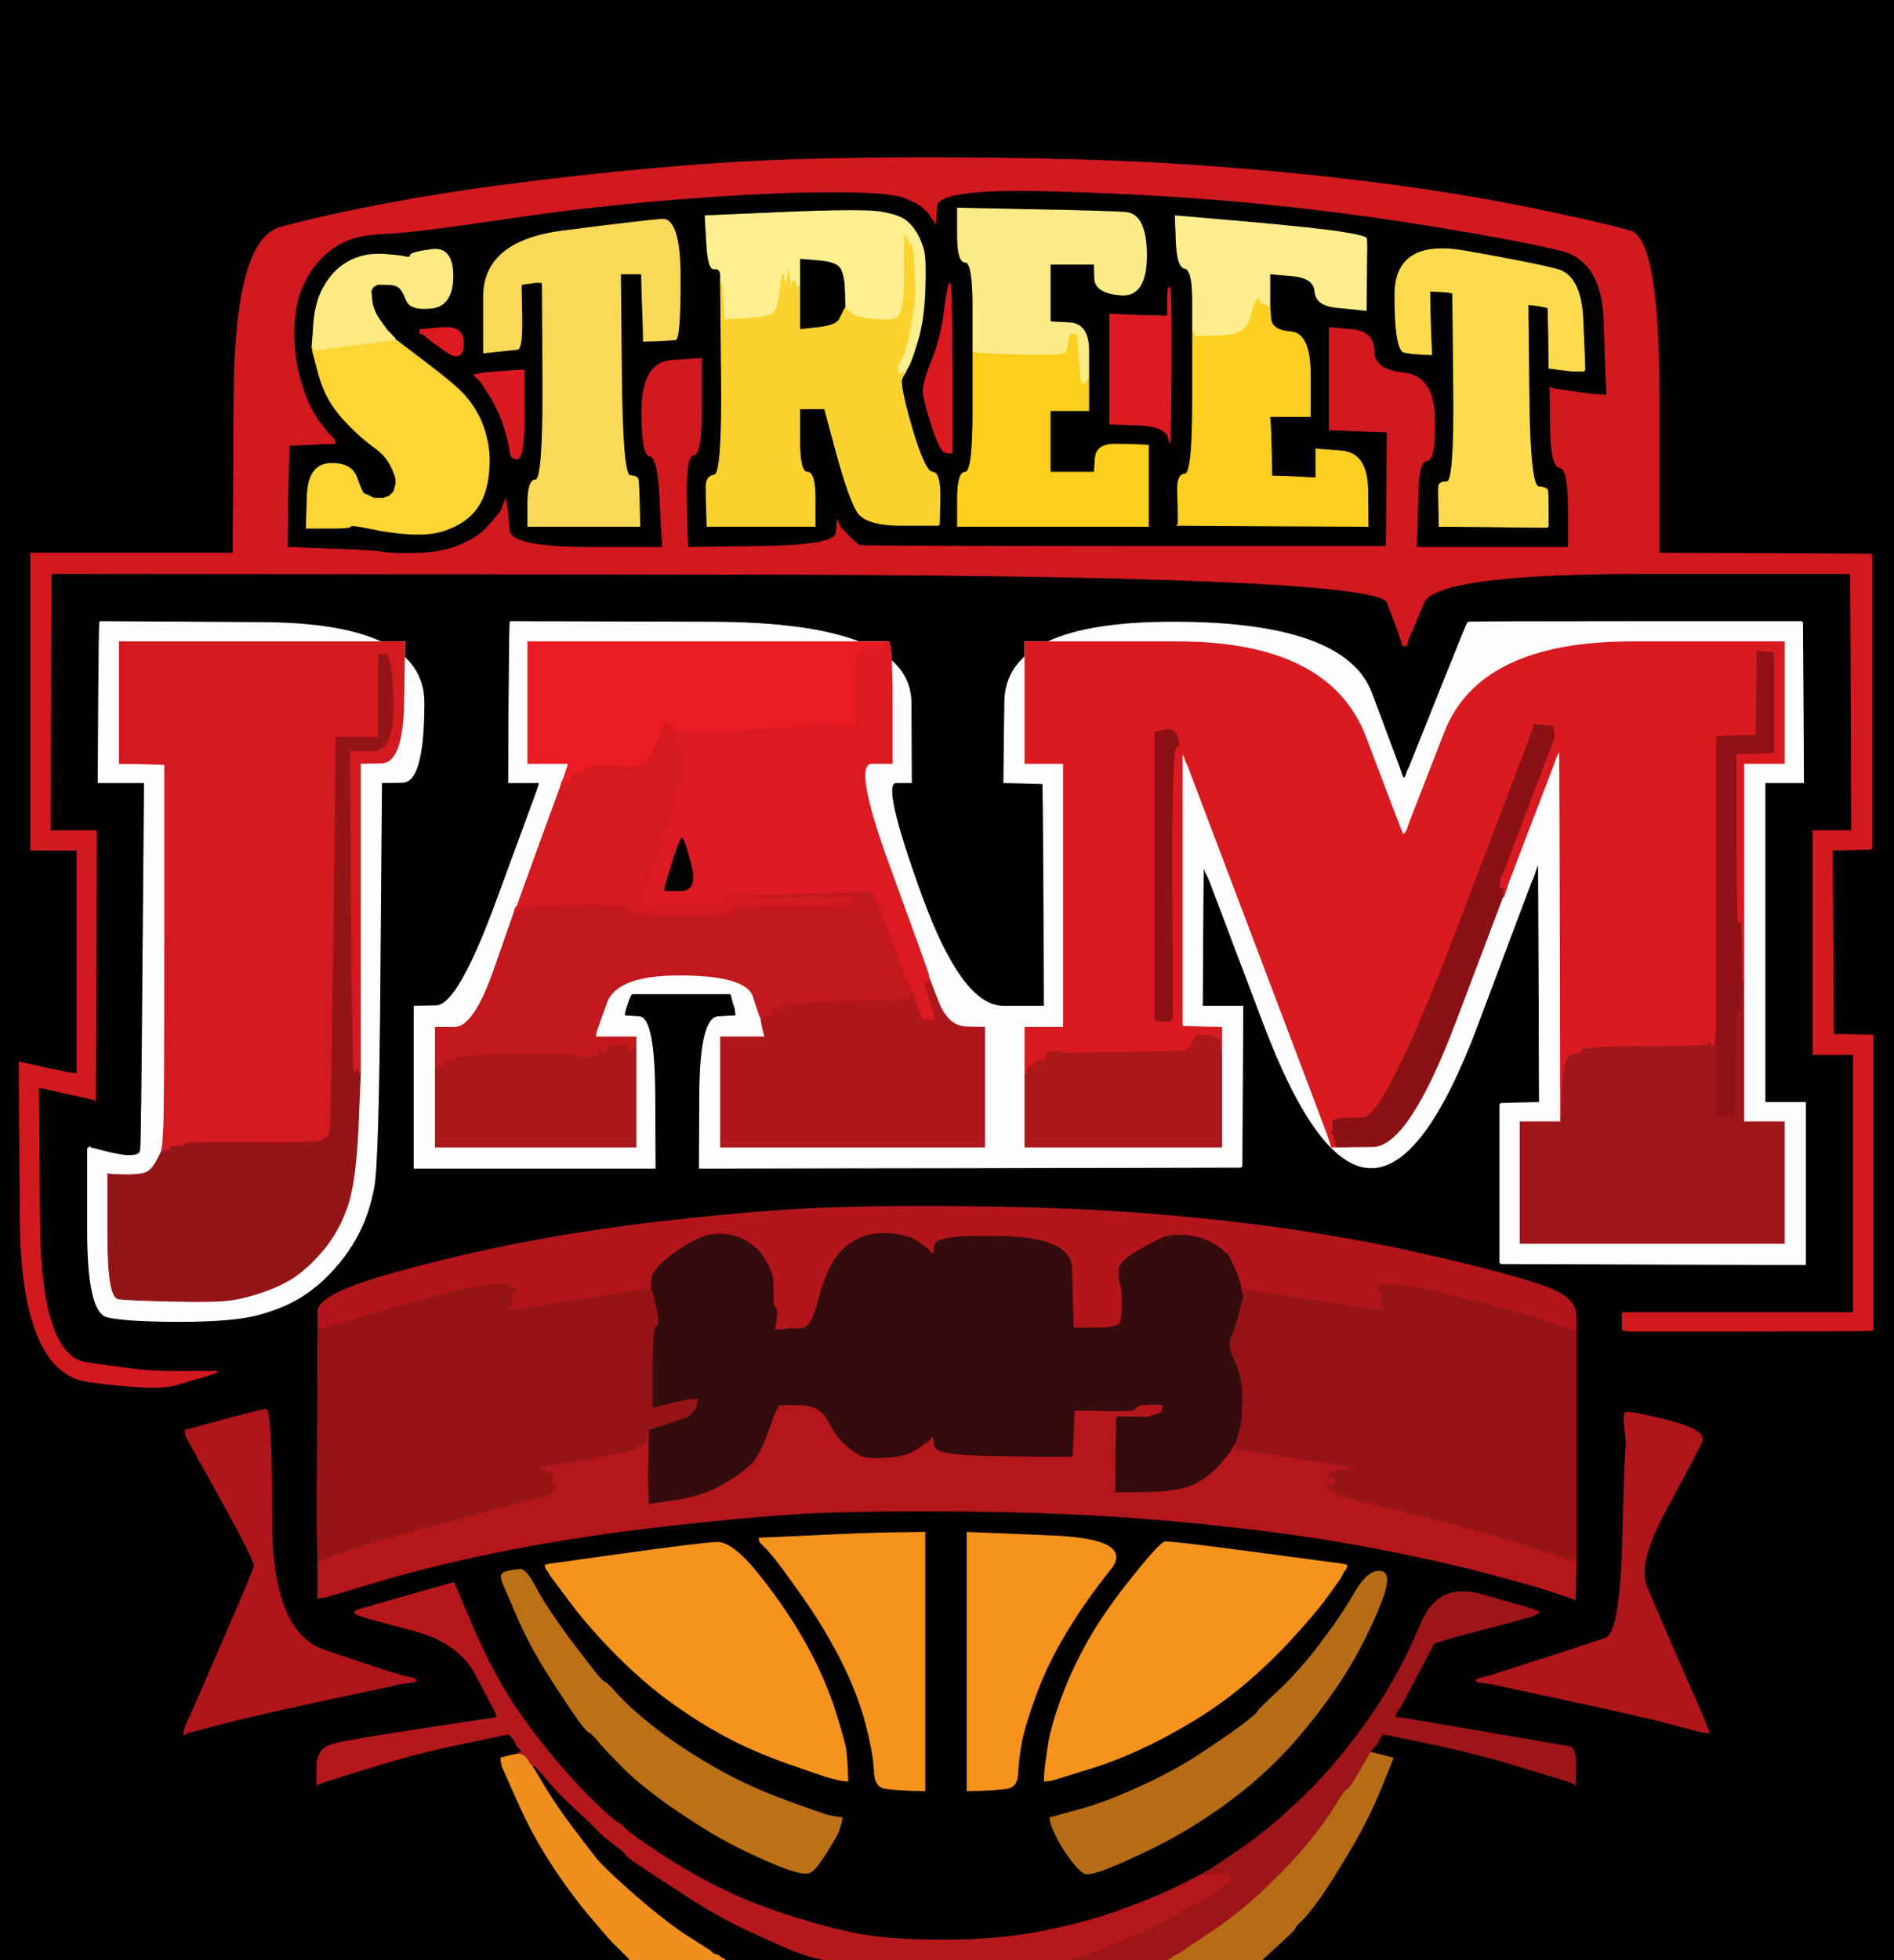 <!-- Created with clker.com Auto tracing tool http://www.clker.com) --> 
<svg 
   xmlns='http://www.w3.org/2000/svg'
   width='983'
   height='1017'>
<rect width="100%" height="100%" fill="#333333" stroke="none"/>
<path style='opacity:1;fill:#000000;fill-rule:evenodd;stroke:#000000;stroke-width:0.5px;stroke-linecap:butt;stroke-linejoin:miter;stroke-opacity:1;' d='M 0.0 508.5 L 0.0 0.0 L 491.5 0.0 L 983.0 0.0 L 983.0 508.5 L 983.0 1017.0 L 819.0 1017.0 L 655.0 1017.0 L 655.0 1016.8 Q 655.0 1016.5 659.8 1012.2 Q 664.5 1008.0 668.2 1004.5 Q 672.0 1001.0 672.2 1000.0 Q 672.5 999.0 675.8 996.0 Q 679.0 993.0 685.5 983.8 Q 692.0 974.5 701.2 958.8 Q 710.5 943.0 716.8 927.5 L 723.0 912.0 L 722.0 911.8 Q 721.0 911.5 717.0 910.5 L 713.0 909.5 L 712.0 909.2 L 711.0 909.0 L 711.2 908.5 L 711.5 908.0 L 711.8 907.8 L 712.0 907.5 L 712.2 907.2 L 712.5 907.0 L 712.8 906.8 L 713.0 906.5 L 713.2 906.2 L 713.5 906.0 L 713.8 905.8 L 714.0 905.5 L 714.2 905.2 L 714.5 905.0 L 715.0 904.0 L 715.5 903.0 L 716.0 902.0 L 716.5 901.0 L 716.8 900.8 L 717.0 900.5 L 717.2 900.2 L 717.5 900.0 L 717.8 899.8 L 718.0 899.5 L 742.0 904.5 Q 766.0 909.5 789.0 916.5 Q 812.0 923.5 813.5 924.0 L 815.0 924.5 L 816.0 925.0 L 817.0 925.5 L 817.2 925.8 L 817.5 926.0 L 817.8 916.5 Q 818.0 907.0 814.5 906.2 Q 811.0 905.5 770.0 898.5 L 729.0 891.5 L 726.5 891.2 L 724.0 891.0 L 724.2 890.0 L 724.5 889.0 L 725.0 888.0 L 725.5 887.0 L 725.8 886.8 L 726.0 886.5 L 726.2 886.2 L 726.5 886.0 L 735.0 870.0 Q 743.5 854.0 743.8 853.0 Q 744.0 852.0 766.0 846.2 Q 788.0 840.5 789.5 840.0 L 791.0 839.5 L 793.0 839.0 L 795.0 838.5 L 796.0 838.0 L 797.0 837.5 L 798.0 837.0 L 799.0 836.5 L 798.0 836.0 L 797.0 835.5 L 795.5 835.0 L 794.0 834.5 L 792.5 834.0 L 791.0 833.5 L 768.8 827.2 Q 746.5 821.0 737.8 841.8 Q 729.0 862.5 719.5 878.0 Q 710.0 893.5 698.2 908.2 Q 686.5 923.0 672.2 936.2 Q 658.0 949.5 645.0 958.5 Q 632.0 967.5 631.0 968.0 L 630.0 968.5 L 629.8 968.8 L 629.5 969.0 L 629.2 969.2 L 629.0 969.5 L 628.0 970.0 L 627.0 970.5 L 626.0 971.0 L 625.0 971.5 L 625.0 971.8 L 625.0 972.0 L 624.8 972.0 Q 624.5 972.0 613.2 977.8 Q 602.0 983.5 583.0 990.5 Q 564.0 997.5 541.0 1002.0 Q 518.0 1006.5 491.0 1006.5 Q 464.0 1006.5 449.0 1004.0 Q 434.0 1001.5 413.0 995.0 Q 392.0 988.5 375.5 980.5 Q 359.0 972.5 343.0 962.0 Q 327.0 951.5 324.5 948.8 Q 322.0 946.0 319.5 944.8 Q 317.0 943.5 305.2 931.8 Q 293.5 920.0 281.8 905.2 Q 270.0 890.5 261.2 875.8 Q 252.5 861.0 244.0 841.0 L 235.5 821.0 L 215.2 826.8 Q 195.0 832.5 193.5 833.0 L 192.0 833.5 L 190.0 834.0 L 188.0 834.5 L 186.5 835.0 L 185.0 835.5 L 184.8 835.8 L 184.5 836.0 L 184.2 836.2 L 184.0 836.5 L 184.2 836.8 L 184.5 837.0 L 184.8 837.2 L 185.0 837.5 L 186.5 838.0 L 188.0 838.5 L 189.5 839.0 L 191.0 839.5 L 214.5 845.8 Q 238.0 852.0 246.8 868.5 Q 255.5 885.0 256.0 886.0 L 256.5 887.0 L 257.0 888.0 L 257.5 889.0 L 257.8 890.0 L 258.0 891.0 L 220.0 896.8 Q 182.0 902.5 173.2 904.8 Q 164.5 907.0 164.5 916.5 L 164.5 926.0 L 164.8 925.8 L 165.0 925.5 L 166.5 925.0 L 168.0 924.5 L 169.5 924.0 Q 171.0 923.5 193.5 916.5 Q 216.0 909.5 240.0 904.5 L 264.0 899.5 L 264.2 899.8 L 264.5 900.0 L 264.8 900.2 L 265.0 900.5 L 265.2 900.8 L 265.5 901.0 L 265.8 901.2 L 266.0 901.5 L 266.2 901.8 L 266.5 902.0 L 267.0 903.0 L 267.5 904.0 L 268.0 905.0 L 268.5 906.0 L 268.8 906.2 L 269.0 906.5 L 269.2 906.8 L 269.5 907.0 L 269.8 907.2 L 270.0 907.5 L 270.2 907.8 L 270.5 908.0 L 270.8 908.2 L 271.0 908.5 L 270.0 909.0 L 269.0 909.5 L 269.0 909.8 L 269.0 910.0 L 267.5 910.2 Q 266.0 910.5 263.0 911.2 L 260.0 912.0 L 260.2 914.0 L 260.5 916.0 L 268.5 934.0 Q 276.5 952.0 285.8 966.2 Q 295.0 980.5 305.2 992.8 Q 315.5 1005.0 318.2 1007.8 Q 321.0 1010.5 321.2 1010.8 L 321.5 1011.0 L 321.8 1011.2 L 322.0 1011.5 L 322.2 1011.8 L 322.5 1012.0 L 322.8 1012.2 L 323.0 1012.5 L 323.2 1012.8 L 323.5 1013.0 L 323.8 1013.2 L 324.0 1013.5 L 324.2 1013.8 L 324.5 1014.0 L 324.8 1014.2 L 325.0 1014.5 L 325.2 1014.8 L 325.5 1015.0 L 325.8 1015.2 L 326.0 1015.5 L 326.2 1015.8 L 326.5 1016.0 L 326.8 1016.5 L 327.0 1017.0 L 163.5 1017.0 L 0.0 1017.0 L 0.0 508.5 z 
M 861.0 205.5 L 861.0 287.0 L 916.0 287.2 L 971.0 287.5 L 971.2 287.8 L 971.5 288.0 L 971.5 364.0 L 971.5 440.0 L 971.2 440.2 L 971.0 440.5 L 961.0 440.8 L 951.0 441.0 L 951.2 488.5 L 951.5 536.0 L 951.8 536.2 L 952.0 536.5 L 952.2 536.8 L 952.5 537.0 L 953.2 536.8 Q 954.0 536.5 963.0 536.8 L 972.0 537.0 L 972.0 613.5 L 972.0 690.0 L 970.5 690.2 Q 969.0 690.5 907.0 690.5 L 845.0 690.5 L 843.5 690.2 L 842.0 690.0 L 842.0 685.5 L 842.0 681.0 L 902.0 681.0 L 962.0 681.0 L 962.0 614.0 L 962.0 547.0 L 951.5 547.0 L 941.0 547.0 L 941.0 489.0 L 941.0 431.0 L 951.0 431.0 L 961.0 431.0 L 960.8 364.5 L 960.5 298.0 L 960.2 297.8 L 960.0 297.5 L 852.5 297.5 Q 745.0 297.5 738.8 312.8 L 732.5 328.0 L 732.0 329.0 L 731.5 330.0 L 731.0 331.5 L 730.5 333.0 L 730.2 334.0 L 730.0 335.0 L 729.0 335.0 L 728.0 335.0 L 727.8 334.0 L 727.5 333.0 L 727.0 331.5 L 726.5 330.0 L 726.0 328.5 Q 725.5 327.0 720.0 312.5 Q 714.5 298.0 370.8 297.8 L 27.0 297.5 L 26.8 297.8 L 26.5 298.0 L 26.2 364.5 L 26.0 431.0 L 38.0 431.0 L 50.0 431.0 L 49.8 501.0 L 49.5 571.0 L 49.2 570.8 L 49.0 570.5 L 47.0 570.0 Q 45.0 569.5 32.5 566.8 L 20.0 564.0 L 20.5 633.8 Q 21.0 703.5 45.0 707.0 Q 69.0 710.5 76.5 711.0 Q 84.0 711.5 95.0 711.5 L 106.0 711.5 L 109.5 711.5 L 113.0 711.5 L 112.0 712.0 L 111.0 712.5 L 109.5 713.0 L 108.0 713.5 L 106.5 714.0 L 105.0 714.5 L 103.0 715.0 Q 101.0 715.5 91.0 718.5 Q 81.0 721.5 46.0 716.8 Q 11.0 712.0 10.5 631.5 L 10.0 551.0 L 22.5 553.8 Q 35.0 556.5 37.5 556.8 L 40.0 557.0 L 40.0 499.0 L 40.0 441.0 L 28.0 441.0 L 16.0 441.0 L 16.0 364.0 L 16.0 287.0 L 68.5 287.0 L 121.0 287.0 L 121.5 205.8 Q 122.0 124.5 145.5 118.0 Q 169.0 111.5 207.0 104.5 Q 245.0 97.5 299.0 91.5 Q 353.0 85.5 396.0 83.5 Q 439.0 81.5 506.5 82.0 Q 574.0 82.5 623.0 86.0 Q 672.0 89.5 715.0 95.0 Q 758.0 100.5 794.5 108.0 Q 831.0 115.5 846.0 119.8 Q 861.0 124.0 861.0 205.5 z 
M 51.8 322.8 L 52.0 322.5 L 136.0 323.0 Q 220.0 323.5 220.0 364.5 Q 220.0 405.5 209.0 405.8 L 198.0 406.0 L 197.2 504.5 Q 196.5 603.0 194.0 616.0 Q 191.5 629.0 186.5 639.0 Q 181.5 649.0 173.5 658.0 Q 165.5 667.0 156.2 672.8 Q 147.0 678.5 134.0 682.0 Q 121.0 685.5 93.5 685.5 Q 66.0 685.5 55.8 683.2 Q 45.5 681.0 45.5 638.5 L 45.5 596.0 L 45.8 595.8 L 46.0 595.5 L 46.2 595.2 L 46.5 595.0 L 46.8 595.2 L 47.0 595.5 L 55.0 597.5 Q 63.0 599.5 66.5 599.5 Q 70.0 599.5 71.0 599.0 L 72.0 598.5 L 72.2 598.2 L 72.5 598.0 L 73.0 596.5 Q 73.5 595.0 74.2 500.5 L 75.0 406.0 L 63.0 406.0 L 51.0 406.0 L 51.2 364.5 Q 51.5 323.0 51.8 322.8 z 
M 264.8 322.8 L 265.0 322.5 L 368.8 322.8 Q 472.5 323.0 472.8 364.5 L 473.0 406.0 L 465.0 406.0 Q 457.0 406.0 478.0 464.0 Q 499.0 522.0 520.5 522.0 L 542.0 522.0 L 541.8 464.5 Q 541.5 407.0 541.2 406.8 L 541.0 406.5 L 531.0 406.2 L 521.0 406.0 L 521.5 364.2 Q 522.0 322.5 610.0 322.8 Q 698.0 323.0 711.8 359.5 Q 725.5 396.0 726.0 397.5 L 726.5 399.0 L 727.0 400.5 L 727.5 402.0 L 728.0 403.0 L 728.5 404.0 L 728.8 403.8 L 729.0 403.5 L 729.2 403.2 L 729.5 403.0 L 730.0 401.5 L 730.5 400.0 L 731.0 399.0 L 731.5 398.0 L 746.5 360.5 Q 761.5 323.0 761.8 322.8 Q 762.0 322.5 848.5 322.5 L 935.0 322.5 L 935.2 322.8 L 935.5 323.0 L 935.8 364.5 L 936.0 406.0 L 926.0 406.0 L 916.0 406.0 L 916.0 489.0 L 916.0 572.0 L 926.5 572.0 L 937.0 572.0 L 937.0 614.0 L 937.0 656.0 L 858.0 655.8 L 779.0 655.5 L 778.8 655.2 L 778.5 655.0 L 778.5 614.0 L 778.5 573.0 L 778.8 572.8 L 779.0 572.5 L 789.0 572.2 L 799.0 572.0 L 798.8 509.5 L 798.5 447.0 L 798.0 448.5 L 797.5 450.0 L 797.0 451.5 L 796.5 453.0 L 796.0 454.5 L 795.5 456.0 L 795.2 456.2 Q 795.0 456.5 767.0 531.2 Q 739.0 606.0 711.5 605.8 Q 684.0 605.5 655.8 530.8 L 627.5 456.0 L 627.0 455.0 L 626.5 454.0 L 626.0 453.0 L 625.5 452.0 L 625.0 450.5 L 624.5 449.0 L 624.2 485.5 L 624.0 522.0 L 634.5 522.0 L 645.0 522.0 L 644.8 563.5 L 644.5 605.0 L 644.2 605.2 L 644.0 605.5 L 503.5 605.8 L 363.0 606.0 L 363.2 567.0 Q 363.5 528.0 372.8 527.5 L 382.0 527.0 L 381.8 525.0 L 381.5 523.0 L 381.0 521.5 L 380.5 520.0 L 380.0 518.0 L 379.5 516.0 L 379.2 515.8 L 379.0 515.5 L 353.5 515.5 L 328.0 515.5 L 327.8 515.8 L 327.5 516.0 L 327.0 517.0 L 326.5 518.0 L 326.0 519.5 L 325.5 521.0 L 325.0 522.5 L 324.5 524.0 L 324.2 525.5 L 324.0 527.0 L 331.8 527.5 Q 339.5 528.0 339.8 567.0 L 340.0 606.0 L 277.5 606.0 L 215.0 606.0 L 215.0 564.0 L 215.0 522.0 L 226.5 521.8 Q 238.0 521.5 258.2 466.2 L 278.5 411.0 L 279.0 409.5 L 279.5 408.0 L 279.8 407.0 L 280.0 406.0 L 272.0 406.0 L 264.0 406.0 L 264.2 364.5 Q 264.5 323.0 264.8 322.8 z 
M 817.8 681.5 L 818.0 690.0 L 818.0 750.0 L 818.0 810.0 L 817.8 820.0 L 817.5 830.0 L 817.2 829.8 L 817.0 829.5 L 815.5 829.0 L 814.0 828.5 L 812.5 828.0 Q 811.0 827.5 803.5 825.0 Q 796.0 822.5 769.5 815.5 Q 743.0 808.5 705.0 801.5 Q 667.0 794.5 614.5 789.5 Q 562.0 784.5 504.5 784.0 Q 447.0 783.5 419.0 785.0 Q 391.0 786.5 346.5 791.5 Q 302.0 796.5 264.0 804.0 Q 226.0 811.5 197.5 820.0 L 169.0 828.5 L 167.0 828.8 L 165.0 829.0 L 165.0 820.0 L 165.0 811.0 L 164.8 802.0 Q 164.5 793.0 164.8 741.0 L 165.0 689.0 L 165.0 680.5 Q 165.0 672.0 198.5 662.2 Q 232.0 652.5 267.5 645.5 Q 303.0 638.5 341.5 634.0 Q 380.0 629.5 412.0 627.5 Q 444.0 625.5 500.5 626.0 Q 557.0 626.5 599.0 630.0 Q 641.0 633.5 677.0 639.0 Q 713.0 644.5 749.0 653.0 Q 785.0 661.5 801.2 667.2 Q 817.5 673.0 817.8 681.5 z 
M 207.5 869.0 L 209.0 869.5 L 211.5 870.0 L 214.0 870.5 L 215.0 871.0 L 216.0 871.5 L 215.8 871.8 L 215.5 872.0 L 215.2 872.2 L 215.0 872.5 L 211.5 873.0 L 208.0 873.5 L 168.5 882.0 Q 129.0 890.5 116.0 894.0 Q 103.0 897.5 101.0 898.0 L 99.0 898.5 L 97.5 899.0 L 96.0 899.5 L 95.8 899.8 L 95.5 900.0 L 95.5 899.0 L 95.5 898.0 L 96.0 896.5 L 96.5 895.0 L 97.0 894.0 L 97.5 893.0 L 98.0 892.0 Q 98.5 891.0 115.0 853.0 Q 131.5 815.0 132.0 812.5 Q 132.5 810.0 114.5 777.5 L 96.5 745.0 L 96.2 743.5 L 96.0 742.0 L 97.0 741.8 L 98.0 741.5 L 116.5 736.5 Q 135.0 731.5 138.0 731.2 Q 141.0 731.0 141.0 789.0 Q 141.0 847.0 168.5 856.2 Q 196.0 865.5 201.0 867.0 Q 206.0 868.5 207.5 869.0 z 
M 884.0 891.0 L 884.5 892.0 L 885.0 893.5 L 885.5 895.0 L 886.0 896.0 L 886.5 897.0 L 886.8 898.0 L 887.0 899.0 L 885.0 898.8 L 883.0 898.5 L 881.0 898.0 Q 879.0 897.5 866.0 894.0 Q 853.0 890.5 813.5 882.0 L 774.0 873.5 L 770.5 873.0 L 767.0 872.5 L 766.8 872.2 L 766.5 872.0 L 766.2 871.8 L 766.0 871.5 L 767.5 871.0 L 769.0 870.5 L 771.0 870.0 L 773.0 869.5 L 799.5 861.0 Q 826.0 852.5 833.5 849.8 Q 841.0 847.0 842.2 798.5 Q 843.5 750.0 844.0 750.5 Q 844.5 751.0 843.5 743.0 Q 842.5 735.0 843.2 733.2 Q 844.0 731.5 865.0 736.8 Q 886.0 742.0 883.2 748.0 Q 880.5 754.0 865.0 782.5 Q 849.5 811.0 854.5 823.0 Q 859.5 835.0 871.5 862.5 Q 883.5 890.0 884.0 891.0 z 
M 463.5 795.2 L 480.0 795.0 L 480.0 862.0 L 480.0 929.0 L 472.5 928.8 Q 465.0 928.5 459.5 927.8 Q 454.0 927.0 453.8 918.5 Q 453.5 910.0 449.5 894.5 Q 445.5 879.0 437.0 862.0 Q 428.5 845.0 416.5 828.0 Q 404.5 811.0 401.0 807.0 L 397.5 803.0 L 397.2 802.8 L 397.0 802.5 L 396.8 802.2 L 396.5 802.0 L 396.2 801.8 L 396.0 801.5 L 395.8 801.2 L 395.5 801.0 L 395.2 800.8 L 395.0 800.5 L 394.8 800.2 L 394.5 800.0 L 394.2 799.0 L 394.0 798.0 L 420.5 796.8 Q 447.0 795.5 463.5 795.2 z 
M 502.0 862.0 L 502.0 795.0 L 545.5 796.8 Q 589.0 798.5 576.2 814.2 Q 563.5 830.0 553.5 846.5 Q 543.5 863.0 537.5 879.5 Q 531.5 896.0 530.0 904.5 Q 528.5 913.0 528.2 920.0 Q 528.0 927.0 522.5 927.8 Q 517.0 928.5 509.5 928.8 L 502.0 929.0 L 502.0 862.0 z 
M 439.8 918.0 L 440.0 924.0 L 438.0 923.8 L 436.0 923.5 L 434.0 923.0 Q 432.0 922.5 430.0 922.0 Q 428.0 921.5 409.5 915.0 Q 391.0 908.5 377.0 901.0 Q 363.0 893.5 349.0 883.5 Q 335.0 873.5 320.5 859.0 Q 306.0 844.5 295.8 830.8 L 285.5 817.0 L 285.0 816.0 L 284.5 815.0 L 284.2 814.8 L 284.0 814.5 L 283.8 814.2 L 283.5 814.0 L 283.2 813.0 L 283.0 812.0 L 284.0 811.8 L 285.0 811.5 L 324.5 806.0 Q 364.0 800.5 372.2 800.2 Q 380.5 800.0 395.0 818.5 Q 409.5 837.0 419.0 854.5 Q 428.5 872.0 433.5 888.0 Q 438.5 904.0 439.0 908.0 Q 439.5 912.0 439.8 918.0 z 
M 652.0 805.5 L 697.0 811.5 L 698.0 811.8 L 699.0 812.0 L 698.8 813.0 L 698.5 814.0 L 698.2 814.2 L 698.0 814.5 L 697.8 814.8 L 697.5 815.0 L 697.0 816.0 L 696.5 817.0 L 696.0 818.0 Q 695.5 819.0 689.0 828.0 Q 682.5 837.0 668.8 851.8 Q 655.0 866.5 640.5 878.0 Q 626.0 889.5 605.5 900.5 Q 585.0 911.5 565.5 917.5 L 546.0 923.5 L 544.0 923.8 L 542.0 924.0 L 542.2 920.0 Q 542.5 916.0 544.0 906.0 Q 545.5 896.0 551.0 881.0 Q 556.5 866.0 565.0 851.0 Q 573.5 836.0 587.8 818.2 Q 602.0 800.5 604.5 800.0 Q 607.0 799.5 652.0 805.5 z 
M 263.5 815.2 L 267.0 814.5 L 270.0 814.2 Q 273.0 814.0 278.2 824.0 Q 283.5 834.0 295.2 849.8 Q 307.0 865.5 310.0 869.0 Q 313.0 872.5 314.0 872.8 Q 315.0 873.0 320.5 879.2 Q 326.0 885.5 338.5 895.5 Q 351.0 905.5 369.0 916.0 Q 387.0 926.5 407.5 934.0 Q 428.0 941.5 430.5 942.0 Q 433.0 942.5 435.0 942.8 L 437.0 943.0 L 436.8 944.5 L 436.5 946.0 L 436.0 947.5 Q 435.5 949.0 435.0 950.5 Q 434.5 952.0 428.8 961.2 Q 423.0 970.5 420.0 971.5 Q 417.0 972.5 408.5 969.5 Q 400.0 966.5 385.5 959.5 Q 371.0 952.5 352.5 940.0 Q 334.0 927.5 324.0 917.5 Q 314.0 907.5 310.5 903.2 Q 307.0 899.0 306.0 898.8 Q 305.0 898.5 301.5 894.0 Q 298.0 889.5 286.8 872.2 Q 275.5 855.0 268.0 837.5 L 260.5 820.0 L 260.2 818.0 Q 260.0 816.0 263.5 815.2 z 
M 546.0 947.5 L 545.5 946.0 L 545.2 944.5 L 545.0 943.0 L 559.0 939.2 Q 573.0 935.5 591.2 927.2 Q 609.5 919.0 624.5 909.0 Q 639.5 899.0 646.0 894.0 Q 652.5 889.0 652.8 888.0 Q 653.0 887.0 663.8 877.0 Q 674.5 867.0 685.5 852.5 Q 696.5 838.0 703.2 826.2 Q 710.0 814.5 716.5 815.2 Q 723.0 816.0 716.2 832.5 Q 709.5 849.0 700.8 863.8 Q 692.0 878.5 680.2 893.2 Q 668.5 908.0 656.2 919.2 Q 644.0 930.5 628.5 941.0 Q 613.0 951.5 597.5 959.0 Q 582.0 966.5 574.0 969.5 Q 566.0 972.5 563.5 972.0 Q 561.0 971.5 556.2 965.2 Q 551.5 959.0 549.0 954.0 Q 546.5 949.0 546.0 947.5 z 
'/>
<path style='opacity:1;fill:#000000;fill-rule:evenodd;stroke:#000000;stroke-width:0.5px;stroke-linecap:butt;stroke-linejoin:miter;stroke-opacity:1;' d='M 833.8 201.0 L 834.0 205.0 L 829.5 204.8 Q 825.0 204.5 815.0 203.0 L 805.0 201.5 L 804.8 201.2 L 804.5 201.0 L 804.8 221.5 Q 805.0 242.0 809.5 242.5 Q 814.0 243.0 814.0 263.5 L 814.0 284.0 L 774.5 284.0 L 735.0 284.0 L 735.2 280.5 Q 735.5 277.0 735.8 258.0 Q 736.0 239.0 740.5 239.0 Q 745.0 239.0 744.5 217.0 Q 744.0 195.0 728.5 193.5 Q 713.0 192.0 713.0 182.0 Q 713.0 172.0 701.5 171.0 L 690.0 170.0 L 690.0 196.5 L 690.0 223.0 L 696.5 223.2 Q 703.0 223.5 711.5 223.8 L 720.0 224.0 L 719.8 253.5 L 719.5 283.0 L 719.2 283.2 L 719.0 283.5 L 583.0 283.5 Q 447.0 283.5 446.0 283.0 Q 445.0 282.5 441.2 278.8 L 437.5 275.0 L 437.2 274.8 L 437.0 274.5 L 436.8 274.2 L 436.5 274.0 L 436.0 273.0 L 435.5 272.0 L 435.0 271.0 L 434.5 270.0 L 434.0 276.5 Q 433.5 283.0 395.2 283.5 L 357.0 284.0 L 356.8 281.0 Q 356.5 278.0 356.2 257.0 Q 356.0 236.0 360.0 236.0 Q 364.0 236.0 364.0 211.0 L 364.0 186.0 L 348.8 187.0 Q 333.5 188.0 333.2 212.0 Q 333.0 236.0 337.2 236.5 Q 341.5 237.0 342.5 258.0 Q 343.5 279.0 343.8 281.5 L 344.0 284.0 L 304.5 284.0 Q 265.0 284.0 264.2 275.0 L 263.5 266.0 L 263.0 262.5 L 262.5 259.0 L 262.0 260.0 L 261.5 261.0 L 261.0 262.5 L 260.5 264.0 L 260.0 265.0 L 259.5 266.0 L 259.2 266.2 Q 259.0 266.5 254.2 272.2 Q 249.5 278.0 240.2 282.2 Q 231.0 286.5 218.0 287.0 Q 205.0 287.5 199.0 286.5 Q 193.0 285.5 171.0 284.8 L 149.0 284.0 L 149.2 267.0 Q 149.5 250.0 149.8 240.5 L 150.0 231.0 L 155.5 230.8 Q 161.0 230.5 167.5 230.2 L 174.0 230.0 L 173.8 229.0 L 173.5 228.0 L 173.2 227.8 L 173.0 227.5 L 172.8 227.2 L 172.5 227.0 L 172.2 226.8 L 172.0 226.5 L 171.8 226.2 L 171.5 226.0 L 171.2 225.8 L 171.0 225.5 L 170.8 225.2 L 170.5 225.0 L 170.2 224.8 L 170.0 224.5 L 165.2 218.2 Q 160.5 212.0 156.5 199.5 Q 152.5 187.0 152.5 173.0 Q 152.5 159.0 156.5 149.5 Q 160.5 140.0 166.8 133.8 Q 173.0 127.5 180.5 124.5 Q 188.0 121.5 201.5 121.0 Q 215.0 120.5 262.0 113.5 Q 309.0 106.5 355.0 103.0 Q 401.0 99.5 431.5 99.5 Q 462.0 99.5 469.5 102.5 Q 477.0 105.5 479.2 107.8 Q 481.5 110.0 481.8 110.2 L 482.0 110.5 L 482.2 110.8 L 482.5 111.0 L 483.0 112.0 L 483.5 113.0 L 483.8 113.2 L 484.0 113.5 L 484.2 113.8 L 484.5 114.0 L 485.0 115.0 L 485.5 116.0 L 486.2 106.8 Q 487.0 97.5 544.0 99.0 Q 601.0 100.5 648.5 105.0 Q 696.0 109.5 742.0 117.0 Q 788.0 124.5 809.8 129.8 Q 831.5 135.0 832.5 166.0 Q 833.5 197.0 833.8 201.0 z 
M 470.0 192.8 L 470.0 193.0 L 469.8 193.5 Q 469.5 194.0 469.2 194.0 L 469.0 194.0 L 468.8 194.5 Q 468.5 195.0 468.2 195.0 L 468.0 195.0 L 467.2 197.0 Q 466.5 199.0 473.2 222.0 Q 480.0 245.0 484.0 245.0 Q 488.0 245.0 487.8 258.5 L 487.5 272.0 L 487.2 272.2 L 487.0 272.5 L 468.0 272.5 Q 449.0 272.5 444.8 265.2 Q 440.5 258.0 434.2 235.0 L 428.0 212.0 L 421.5 212.0 L 415.0 212.0 L 415.0 228.5 Q 415.0 245.0 419.0 245.0 Q 423.0 245.0 423.0 259.0 L 423.0 273.0 L 395.0 273.0 L 367.0 273.0 L 366.8 265.5 Q 366.5 258.0 366.5 252.5 Q 366.5 247.0 370.8 246.5 Q 375.0 246.0 374.5 196.5 L 374.0 147.0 L 374.0 143.0 Q 374.0 139.0 370.8 139.5 Q 367.5 140.0 366.8 126.0 L 366.0 112.0 L 407.0 110.2 Q 448.0 108.5 457.0 110.0 Q 466.0 111.5 469.8 114.2 Q 473.5 117.0 476.0 121.5 Q 478.5 126.0 479.5 130.5 Q 480.5 135.0 480.0 150.5 Q 479.5 166.0 476.2 176.8 Q 473.0 187.5 471.5 190.0 Q 470.0 192.5 470.0 192.8 z 
M 497.0 122.0 L 497.0 108.0 L 535.0 108.8 Q 573.0 109.5 584.0 110.2 Q 595.0 111.0 595.0 132.5 Q 595.0 154.0 581.8 153.0 Q 568.5 152.0 568.2 144.5 L 568.0 137.0 L 556.5 137.0 L 545.0 137.0 L 545.0 152.0 L 545.0 167.0 L 555.0 167.5 Q 565.0 168.0 565.0 182.0 L 565.0 196.0 L 565.0 204.5 L 565.0 213.0 L 555.0 213.0 L 545.0 213.0 L 545.0 229.0 L 545.0 245.0 L 556.5 245.0 L 568.0 245.0 L 568.5 237.8 Q 569.0 230.5 578.5 230.5 Q 588.0 230.5 592.0 230.8 L 596.0 231.0 L 596.0 252.0 L 596.0 273.0 L 546.5 273.0 L 497.0 273.0 L 497.0 259.0 Q 497.0 245.0 501.0 245.0 Q 505.0 245.0 505.0 213.5 L 505.0 182.0 L 505.0 159.0 Q 505.0 136.0 501.0 136.0 Q 497.0 136.0 497.0 122.0 z 
M 610.5 125.2 L 610.0 112.0 L 647.0 115.2 Q 684.0 118.5 696.5 120.5 Q 709.0 122.5 709.2 123.8 Q 709.5 125.0 709.2 143.0 L 709.0 161.0 L 707.0 160.8 Q 705.0 160.5 694.0 159.5 Q 683.0 158.5 682.5 151.2 Q 682.0 144.0 670.5 143.0 L 659.0 142.0 L 659.0 150.5 L 659.0 159.0 L 659.5 165.2 Q 660.0 171.5 670.0 172.2 Q 680.0 173.0 680.0 194.5 L 680.0 216.0 L 669.5 216.0 L 659.0 216.0 L 659.2 219.0 Q 659.5 222.0 659.8 234.5 L 660.0 247.0 L 667.5 247.2 Q 675.0 247.5 679.0 247.8 L 683.0 248.0 L 683.0 240.5 L 683.0 233.0 L 696.2 234.0 Q 709.5 235.0 709.8 254.0 L 710.0 273.0 L 660.5 272.8 L 611.0 272.5 L 611.2 272.2 L 611.5 272.0 L 611.5 267.5 Q 611.5 263.0 611.2 254.5 Q 611.0 246.0 615.0 246.0 Q 619.0 246.0 619.0 208.5 L 619.0 171.0 L 619.0 155.5 Q 619.0 140.0 615.0 139.2 Q 611.0 138.5 610.5 125.2 z 
M 341.0 176.8 L 334.0 177.0 L 333.8 168.0 Q 333.5 159.0 333.2 150.5 L 333.0 142.0 L 327.5 142.0 L 322.0 142.0 L 322.5 194.2 Q 323.0 246.5 327.0 246.8 Q 331.0 247.0 331.2 249.0 Q 331.5 251.0 331.8 262.0 L 332.0 273.0 L 303.0 273.0 L 274.0 273.0 L 274.0 261.0 Q 274.0 249.0 278.0 249.0 Q 282.0 249.0 281.8 198.0 L 281.5 147.0 L 281.2 146.8 L 281.0 146.5 L 279.5 146.5 L 278.0 146.5 L 274.5 147.0 L 271.0 147.5 L 270.8 147.8 L 270.5 148.0 L 270.5 149.0 L 270.5 150.0 L 270.8 165.5 Q 271.0 181.0 268.5 181.2 Q 266.0 181.5 261.0 182.0 L 256.0 182.5 L 253.5 182.8 L 251.0 183.0 L 251.0 154.0 Q 251.0 125.0 292.5 119.8 Q 334.0 114.5 343.5 113.8 Q 353.0 113.0 353.0 144.5 Q 353.0 176.0 350.5 176.2 Q 348.0 176.5 341.0 176.8 z 
M 822.5 190.5 L 822.5 192.0 L 822.2 192.2 L 822.0 192.5 L 819.0 192.5 L 816.0 192.5 L 812.0 192.0 L 808.0 191.5 L 806.0 191.2 L 804.0 191.0 L 803.8 175.5 L 803.5 160.0 L 803.2 159.8 L 803.0 159.5 L 800.5 159.0 L 798.0 158.5 L 795.5 158.2 L 793.0 158.0 L 793.5 205.0 Q 794.0 252.0 798.5 252.5 Q 803.0 253.0 803.2 254.5 Q 803.5 256.0 803.5 264.5 L 803.5 273.0 L 803.2 273.2 L 803.0 273.5 L 799.0 273.5 Q 795.0 273.5 771.0 273.2 L 747.0 273.0 L 746.8 263.5 Q 746.5 254.0 746.8 252.0 Q 747.0 250.0 751.0 250.0 Q 755.0 250.0 754.5 201.0 L 754.0 152.0 L 752.5 151.8 L 751.0 151.5 L 746.5 151.2 L 742.0 151.0 L 742.2 162.5 Q 742.5 174.0 742.8 179.0 L 743.0 184.0 L 738.5 183.8 L 734.0 183.5 L 729.0 182.8 Q 724.0 182.0 724.0 153.0 Q 724.0 124.0 760.0 130.2 Q 796.0 136.5 808.2 139.8 Q 820.5 143.0 821.5 166.0 Q 822.5 189.0 822.5 190.5 z 
M 200.5 147.5 L 196.0 147.5 L 195.0 148.0 L 194.0 148.5 L 193.8 148.8 L 193.5 149.0 L 193.0 150.0 L 192.5 151.0 L 193.0 156.0 Q 193.5 161.0 197.2 166.2 Q 201.0 171.5 201.2 171.8 L 201.5 172.0 L 201.8 172.2 L 202.0 172.5 L 202.2 172.8 L 202.5 173.0 L 202.8 173.2 L 203.0 173.5 L 203.2 173.8 L 203.5 174.0 L 203.8 174.5 L 204.0 175.0 L 204.2 175.0 L 204.5 175.0 L 204.8 175.5 L 205.0 176.0 L 220.5 187.8 Q 236.0 199.5 240.8 204.8 Q 245.5 210.0 248.5 216.0 Q 251.5 222.0 253.0 229.5 Q 254.5 237.0 253.5 246.0 Q 252.5 255.0 249.2 260.8 Q 246.0 266.5 241.0 270.0 Q 236.0 273.5 229.5 275.5 Q 223.0 277.5 213.0 277.0 Q 203.0 276.5 192.5 274.2 Q 182.0 272.0 182.0 273.0 Q 182.0 274.0 170.5 274.0 L 159.0 274.0 L 159.5 257.5 Q 160.0 241.0 171.2 240.5 Q 182.5 240.0 185.2 248.0 Q 188.0 256.0 189.0 256.2 Q 190.0 256.5 191.0 257.0 L 192.0 257.5 L 193.0 258.0 L 194.0 258.5 L 196.5 258.5 L 199.0 258.5 L 200.5 258.0 L 202.0 257.5 L 202.2 257.2 L 202.5 257.0 L 202.8 256.8 L 203.0 256.5 L 203.2 256.2 L 203.5 256.0 L 203.8 255.8 L 204.0 255.5 L 204.2 255.2 L 204.5 255.0 L 205.0 253.0 L 205.5 251.0 L 205.5 249.0 Q 205.5 247.0 202.8 241.5 Q 200.0 236.0 194.0 231.8 Q 188.0 227.5 181.8 221.2 Q 175.5 215.0 171.5 208.5 Q 167.5 202.0 165.0 192.5 L 162.5 183.0 L 162.2 181.5 L 162.0 180.0 L 162.8 169.0 Q 163.5 158.0 167.0 151.0 Q 170.5 144.0 175.2 139.8 Q 180.0 135.5 186.0 133.5 Q 192.0 131.5 199.5 132.0 Q 207.0 132.5 210.0 133.2 Q 213.0 134.0 213.0 132.5 Q 213.0 131.0 224.0 129.5 Q 235.0 128.0 235.0 143.2 Q 235.0 158.5 224.0 159.8 Q 213.0 161.0 211.0 155.8 Q 209.0 150.5 207.0 149.0 Q 205.0 147.5 200.5 147.5 z 
M 494.0 191.0 L 494.0 235.0 L 491.0 234.8 Q 488.0 234.5 483.8 221.2 Q 479.5 208.0 479.2 203.2 Q 479.0 198.5 483.8 186.8 Q 488.5 175.0 490.2 161.0 Q 492.0 147.0 493.0 147.0 Q 494.0 147.0 494.0 191.0 z 
M 591.0 220.5 L 576.0 220.0 L 576.0 191.5 L 576.0 163.0 L 581.0 163.2 Q 586.0 163.5 596.0 163.8 L 606.0 164.0 L 606.0 156.5 Q 606.0 149.0 607.0 149.0 Q 608.0 149.0 607.8 192.5 Q 607.5 236.0 606.8 228.5 Q 606.0 221.0 591.0 220.5 z 
M 221.8 175.2 L 221.5 175.0 L 221.2 174.8 L 221.0 174.5 L 220.8 174.2 L 220.5 174.0 L 220.2 173.8 L 220.0 173.5 L 219.0 173.2 L 218.0 173.0 L 218.0 172.0 L 218.0 171.0 L 229.5 170.0 Q 241.0 169.0 240.5 178.8 Q 240.0 188.5 231.0 182.0 Q 222.0 175.5 221.8 175.2 z 
M 267.5 192.2 L 272.0 192.0 L 272.0 215.0 Q 272.0 238.0 268.5 238.0 Q 265.0 238.0 264.8 234.5 Q 264.5 231.0 262.0 222.5 Q 259.5 214.0 254.8 206.2 L 250.0 198.5 L 249.8 198.2 L 249.5 198.0 L 249.2 197.8 L 249.0 197.5 L 248.8 197.2 L 248.5 197.0 L 248.2 196.8 L 248.0 196.5 L 247.8 196.2 L 247.5 196.0 L 247.2 195.8 L 247.0 195.5 L 246.8 195.2 L 246.5 195.0 L 246.2 194.8 L 246.0 194.5 L 248.5 194.0 L 251.0 193.5 L 257.0 193.0 Q 263.0 192.5 267.5 192.2 z 
'/>
<path style='opacity:1;fill:#FEFEFE;fill-rule:evenodd;stroke:#FEFEFE;stroke-width:0.5px;stroke-linecap:butt;stroke-linejoin:miter;stroke-opacity:1;' d='M 264.8 322.8 L 265.0 322.5 L 368.8 322.8 Q 472.5 323.0 472.8 364.5 L 473.0 406.0 L 465.0 406.0 Q 457.0 406.0 478.0 464.0 Q 499.0 522.0 520.5 522.0 L 542.0 522.0 L 541.8 464.5 Q 541.5 407.0 541.2 406.8 L 541.0 406.5 L 531.0 406.2 L 521.0 406.0 L 521.5 364.2 Q 522.0 322.5 610.0 322.8 Q 698.0 323.0 711.8 359.5 Q 725.5 396.0 726.0 397.5 L 726.5 399.0 L 727.0 400.5 L 727.5 402.0 L 728.0 403.0 L 728.5 404.0 L 728.8 403.8 L 729.0 403.5 L 729.2 403.2 L 729.5 403.0 L 730.0 401.5 L 730.5 400.0 L 731.0 399.0 L 731.5 398.0 L 746.5 360.5 Q 761.5 323.0 761.8 322.8 Q 762.0 322.5 848.5 322.5 L 935.0 322.5 L 935.2 322.8 L 935.5 323.0 L 935.8 364.5 L 936.0 406.0 L 926.0 406.0 L 916.0 406.0 L 916.0 489.0 L 916.0 572.0 L 926.5 572.0 L 937.0 572.0 L 937.0 614.0 L 937.0 656.0 L 858.0 655.8 L 779.0 655.5 L 778.8 655.2 L 778.5 655.0 L 778.5 614.0 L 778.5 573.0 L 778.8 572.8 L 779.0 572.5 L 789.0 572.2 L 799.0 572.0 L 798.8 509.5 L 798.5 447.0 L 798.0 448.5 L 797.5 450.0 L 797.0 451.5 L 796.5 453.0 L 796.0 454.5 L 795.5 456.0 L 795.2 456.2 Q 795.0 456.5 767.0 531.2 Q 739.0 606.0 711.5 605.8 Q 684.0 605.5 655.8 530.8 L 627.5 456.0 L 627.0 455.0 L 626.5 454.0 L 626.0 453.0 L 625.5 452.0 L 625.0 450.5 L 624.5 449.0 L 624.2 485.5 L 624.0 522.0 L 634.5 522.0 L 645.0 522.0 L 644.8 563.5 L 644.5 605.0 L 644.2 605.2 L 644.0 605.5 L 503.5 605.8 L 363.0 606.0 L 363.2 567.0 Q 363.5 528.0 372.8 527.5 L 382.0 527.0 L 381.8 525.0 L 381.5 523.0 L 381.0 521.5 L 380.5 520.0 L 380.0 518.0 L 379.5 516.0 L 379.2 515.8 L 379.0 515.5 L 353.5 515.5 L 328.0 515.5 L 327.8 515.8 L 327.5 516.0 L 327.0 517.0 L 326.5 518.0 L 326.0 519.5 L 325.5 521.0 L 325.0 522.5 L 324.5 524.0 L 324.2 525.5 L 324.0 527.0 L 331.8 527.5 Q 339.5 528.0 339.8 567.0 L 340.0 606.0 L 277.5 606.0 L 215.0 606.0 L 215.0 564.0 L 215.0 522.0 L 226.5 521.8 Q 238.0 521.5 258.2 466.2 L 278.5 411.0 L 279.0 409.5 L 279.5 408.0 L 279.8 407.0 L 280.0 406.0 L 272.0 406.0 L 264.0 406.0 L 264.2 364.5 Q 264.5 323.0 264.8 322.8 z 
M 274.0 364.5 L 274.0 333.0 L 366.5 333.0 L 459.0 333.0 L 461.0 333.0 Q 463.0 333.0 463.0 364.5 L 463.0 396.0 L 452.5 396.0 Q 442.0 396.0 461.8 450.0 Q 481.5 504.0 481.8 505.5 L 482.0 507.0 L 487.0 519.8 Q 492.0 532.5 501.5 532.8 L 511.0 533.0 L 511.0 564.0 L 511.0 595.0 L 442.5 595.0 L 374.0 595.0 L 374.0 566.5 L 374.0 538.0 L 385.5 538.0 L 397.0 538.0 L 396.8 537.0 L 396.5 536.0 L 396.0 534.0 Q 395.5 532.0 395.2 530.0 L 395.0 528.0 L 394.8 528.0 Q 394.5 528.0 391.0 517.0 Q 387.5 506.0 353.8 505.8 Q 320.0 505.5 314.8 520.2 L 309.5 535.0 L 309.2 536.5 L 309.0 538.0 L 319.5 538.0 L 330.0 538.0 L 330.0 540.5 L 330.0 543.0 L 330.0 569.0 L 330.0 595.0 L 278.0 595.0 L 226.0 595.0 L 226.0 575.0 L 226.0 555.0 L 226.0 544.0 L 226.0 533.0 L 236.0 533.0 Q 246.0 533.0 256.5 503.0 L 267.0 473.0 L 267.2 472.5 Q 267.5 472.0 267.8 472.0 L 268.0 472.0 L 268.2 471.0 L 268.5 470.0 L 269.0 468.5 Q 269.5 467.0 280.2 437.5 L 291.0 408.0 L 291.2 407.0 L 291.5 406.0 L 292.0 405.0 Q 292.5 404.0 293.0 402.5 L 293.5 401.0 L 294.0 399.5 L 294.5 398.0 L 294.8 397.0 L 295.0 396.0 L 284.5 396.0 L 274.0 396.0 L 274.0 364.5 z 
M 532.0 364.5 L 532.0 333.0 L 611.0 333.0 Q 690.0 333.0 708.8 382.5 Q 727.5 432.0 727.8 432.2 L 728.0 432.5 L 728.2 432.8 L 728.5 433.0 L 728.8 432.8 L 729.0 432.5 L 729.2 432.2 L 729.5 432.0 L 730.0 431.0 L 730.5 430.0 L 731.0 428.5 L 731.5 427.0 L 749.8 380.0 Q 768.0 333.0 847.0 333.0 L 926.0 333.0 L 926.0 364.5 L 926.0 396.0 L 915.5 396.0 L 905.0 396.0 L 905.0 453.0 L 905.0 510.0 L 905.0 546.0 L 905.0 582.0 L 915.5 582.0 L 926.0 582.0 L 926.0 613.5 L 926.0 645.0 L 857.5 645.0 L 789.0 645.0 L 789.0 613.5 L 789.0 582.0 L 799.5 582.0 L 810.0 582.0 L 810.0 580.5 L 810.0 579.0 L 809.8 484.0 L 809.5 389.0 L 809.0 390.0 L 808.5 391.0 L 808.0 392.0 L 807.5 393.0 L 807.0 394.5 L 806.5 396.0 L 795.0 426.0 Q 783.5 456.0 783.0 457.5 L 782.5 459.0 L 782.0 460.5 L 781.5 462.0 L 781.0 463.5 L 780.5 465.0 L 780.2 465.0 L 780.0 465.0 L 755.5 529.8 Q 731.0 594.5 712.5 594.8 L 694.0 595.0 L 692.5 595.0 L 691.0 595.0 L 690.8 594.0 L 690.5 593.0 L 690.0 591.5 L 689.5 590.0 L 689.0 588.5 Q 688.5 587.0 652.5 492.0 L 616.5 397.0 L 616.0 396.0 L 615.5 395.0 L 615.0 393.5 L 614.5 392.0 L 614.2 391.8 L 614.0 391.5 L 613.8 391.2 L 613.5 391.0 L 613.5 461.5 L 613.5 532.0 L 613.8 532.2 L 614.0 532.5 L 624.0 532.8 L 634.0 533.0 L 634.0 539.0 L 634.0 545.0 L 634.0 570.0 L 634.0 595.0 L 583.0 595.0 L 532.0 595.0 L 532.0 576.5 L 532.0 558.0 L 532.0 545.5 L 532.0 533.0 L 542.0 533.0 L 552.0 533.0 L 552.0 464.5 L 552.0 396.0 L 542.0 396.0 L 532.0 396.0 L 532.0 364.5 z 
'/>
<path style='opacity:1;fill:#FEFEFE;fill-rule:evenodd;stroke:#FEFEFE;stroke-width:0.5px;stroke-linecap:butt;stroke-linejoin:miter;stroke-opacity:1;' d='M 51.8 322.8 L 52.0 322.5 L 136.0 323.0 Q 220.0 323.5 220.0 364.5 Q 220.0 405.5 209.0 405.8 L 198.0 406.0 L 197.2 504.5 Q 196.5 603.0 194.0 616.0 Q 191.5 629.0 186.5 639.0 Q 181.5 649.0 173.5 658.0 Q 165.5 667.0 156.2 672.8 Q 147.0 678.5 134.0 682.0 Q 121.0 685.5 93.5 685.5 Q 66.0 685.5 55.8 683.2 Q 45.5 681.0 45.5 638.5 L 45.5 596.0 L 45.8 595.8 L 46.0 595.5 L 46.2 595.2 L 46.5 595.0 L 46.8 595.2 L 47.0 595.5 L 55.0 597.5 Q 63.0 599.5 66.5 599.5 Q 70.0 599.5 71.0 599.0 L 72.0 598.5 L 72.2 598.2 L 72.5 598.0 L 73.0 596.5 Q 73.5 595.0 74.2 500.5 L 75.0 406.0 L 63.0 406.0 L 51.0 406.0 L 51.2 364.5 Q 51.5 323.0 51.8 322.8 z 
M 62.0 364.5 L 62.0 333.0 L 136.0 333.0 L 210.0 333.0 L 209.5 364.2 Q 209.0 395.5 198.0 395.8 L 187.0 396.0 L 187.0 476.5 L 187.0 557.0 L 185.8 585.5 Q 184.5 614.0 180.0 626.5 Q 175.5 639.0 168.2 647.8 Q 161.0 656.5 154.0 661.5 Q 147.0 666.5 137.0 670.0 Q 127.0 673.5 119.0 674.5 Q 111.0 675.5 89.0 675.0 Q 67.0 674.5 61.5 673.8 Q 56.0 673.0 56.0 641.0 L 56.0 609.0 L 57.5 609.2 Q 59.0 609.5 66.5 609.5 Q 74.0 609.5 76.8 607.8 Q 79.5 606.0 81.8 601.5 L 84.0 597.0 L 84.2 595.0 L 84.5 593.0 L 85.0 584.5 Q 85.5 576.0 85.5 486.5 L 85.5 397.0 L 85.2 396.8 L 85.0 396.5 L 73.5 396.2 L 62.0 396.0 L 62.0 364.5 z 
'/>
<path style='opacity:1;fill:#EB1B23;fill-rule:evenodd;stroke:#EB1B23;stroke-width:0.5px;stroke-linecap:butt;stroke-linejoin:miter;stroke-opacity:1;' d='M 274.0 364.5 L 274.0 333.0 L 366.5 333.0 L 459.0 333.0 L 459.0 333.2 Q 459.0 333.5 459.0 335.2 Q 459.0 337.0 453.0 337.0 Q 447.0 337.0 447.0 340.0 L 447.0 343.0 L 446.0 342.8 L 445.0 342.5 L 445.2 342.2 Q 445.5 342.0 445.0 339.5 L 444.5 337.0 L 444.2 357.0 L 444.0 377.0 L 438.0 377.0 Q 432.0 377.0 431.8 376.0 Q 431.5 375.0 428.2 376.0 Q 425.0 377.0 424.5 376.2 Q 424.0 375.5 423.2 374.8 Q 422.5 374.0 419.2 374.2 Q 416.0 374.5 415.5 376.2 Q 415.0 378.0 383.5 378.8 L 352.0 379.5 L 351.0 379.0 Q 350.0 378.5 349.5 378.2 L 349.0 378.0 L 348.8 377.5 Q 348.5 377.0 348.2 377.0 L 348.0 377.0 L 347.8 376.5 Q 347.5 376.0 346.2 375.5 L 345.0 375.0 L 344.8 376.0 Q 344.5 377.0 340.2 386.8 Q 336.0 396.5 333.8 397.2 Q 331.5 398.0 318.2 397.5 Q 305.0 397.0 304.8 398.5 Q 304.5 400.0 300.8 401.0 Q 297.0 402.0 296.8 403.0 L 296.5 404.0 L 296.0 405.5 L 295.5 407.0 L 295.2 406.8 L 295.0 406.5 L 294.0 406.5 L 293.0 406.5 L 292.8 406.8 L 292.5 407.0 L 292.2 407.2 L 292.0 407.5 L 291.5 407.8 L 291.0 408.0 L 291.2 407.0 L 291.5 406.0 L 292.0 405.0 Q 292.5 404.0 293.0 402.5 L 293.5 401.0 L 294.0 399.5 L 294.5 398.0 L 294.8 397.0 L 295.0 396.0 L 284.5 396.0 L 274.0 396.0 L 274.0 364.5 z 
'/>
<path style='opacity:1;fill:#F6931D;fill-rule:evenodd;stroke:#F6931D;stroke-width:0.5px;stroke-linecap:butt;stroke-linejoin:miter;stroke-opacity:1;' d='M 439.8 918.0 L 440.0 924.0 L 438.0 923.8 L 436.0 923.5 L 434.0 923.0 Q 432.0 922.5 430.0 922.0 Q 428.0 921.5 409.5 915.0 Q 391.0 908.5 377.0 901.0 Q 363.0 893.5 349.0 883.5 Q 335.0 873.5 320.5 859.0 Q 306.0 844.5 295.8 830.8 L 285.5 817.0 L 285.0 816.0 L 284.5 815.0 L 284.2 814.8 L 284.0 814.5 L 283.8 814.2 L 283.5 814.0 L 283.2 813.0 L 283.0 812.0 L 284.0 811.8 L 285.0 811.5 L 324.5 806.0 Q 364.0 800.5 372.2 800.2 Q 380.5 800.0 395.0 818.5 Q 409.5 837.0 419.0 854.5 Q 428.5 872.0 433.5 888.0 Q 438.5 904.0 439.0 908.0 Q 439.5 912.0 439.8 918.0 z 
'/>
<path style='opacity:1;fill:#F6931D;fill-rule:evenodd;stroke:#F6931D;stroke-width:0.5px;stroke-linecap:butt;stroke-linejoin:miter;stroke-opacity:1;' d='M 652.0 805.5 L 697.0 811.5 L 698.0 811.8 L 699.0 812.0 L 698.8 813.0 L 698.5 814.0 L 698.2 814.2 L 698.0 814.5 L 697.8 814.8 L 697.5 815.0 L 697.0 816.0 L 696.5 817.0 L 696.0 818.0 Q 695.5 819.0 689.0 828.0 Q 682.5 837.0 668.8 851.8 Q 655.0 866.5 640.5 878.0 Q 626.0 889.5 605.5 900.5 Q 585.0 911.5 565.5 917.5 L 546.0 923.5 L 544.0 923.8 L 542.0 924.0 L 542.2 920.0 Q 542.5 916.0 544.0 906.0 Q 545.5 896.0 551.0 881.0 Q 556.5 866.0 565.0 851.0 Q 573.5 836.0 587.8 818.2 Q 602.0 800.5 604.5 800.0 Q 607.0 799.5 652.0 805.5 z 
'/>
<path style='opacity:1;fill:#F6931D;fill-rule:evenodd;stroke:#F6931D;stroke-width:0.5px;stroke-linecap:butt;stroke-linejoin:miter;stroke-opacity:1;' d='M 502.0 862.0 L 502.0 795.0 L 545.5 796.8 Q 589.0 798.5 576.2 814.2 Q 563.5 830.0 553.5 846.5 Q 543.5 863.0 537.5 879.5 Q 531.5 896.0 530.0 904.5 Q 528.5 913.0 528.2 920.0 Q 528.0 927.0 522.5 927.8 Q 517.0 928.5 509.5 928.8 L 502.0 929.0 L 502.0 862.0 z 
'/>
<path style='opacity:1;fill:#F6931D;fill-rule:evenodd;stroke:#F6931D;stroke-width:0.5px;stroke-linecap:butt;stroke-linejoin:miter;stroke-opacity:1;' d='M 463.5 795.2 L 480.0 795.0 L 480.0 862.0 L 480.0 929.0 L 472.5 928.8 Q 465.0 928.5 459.5 927.8 Q 454.0 927.0 453.8 918.5 Q 453.5 910.0 449.5 894.5 Q 445.5 879.0 437.0 862.0 Q 428.5 845.0 416.5 828.0 Q 404.5 811.0 401.0 807.0 L 397.5 803.0 L 397.2 802.8 L 397.0 802.5 L 396.8 802.2 L 396.5 802.0 L 396.2 801.8 L 396.0 801.5 L 395.8 801.2 L 395.5 801.0 L 395.2 800.8 L 395.0 800.5 L 394.8 800.2 L 394.5 800.0 L 394.2 799.0 L 394.0 798.0 L 420.5 796.8 Q 447.0 795.5 463.5 795.2 z 
'/>
<path style='opacity:1;fill:#B66D15;fill-rule:evenodd;stroke:#B66D15;stroke-width:0.5px;stroke-linecap:butt;stroke-linejoin:miter;stroke-opacity:1;' d='M 546.0 947.5 L 545.5 946.0 L 545.2 944.5 L 545.0 943.0 L 559.0 939.2 Q 573.0 935.5 591.2 927.2 Q 609.5 919.0 624.5 909.0 Q 639.5 899.0 646.0 894.0 Q 652.5 889.0 652.8 888.0 Q 653.0 887.0 663.8 877.0 Q 674.5 867.0 685.5 852.5 Q 696.5 838.0 703.2 826.2 Q 710.0 814.5 716.5 815.2 Q 723.0 816.0 716.2 832.5 Q 709.5 849.0 700.8 863.8 Q 692.0 878.5 680.2 893.2 Q 668.5 908.0 656.2 919.2 Q 644.0 930.5 628.5 941.0 Q 613.0 951.5 597.5 959.0 Q 582.0 966.5 574.0 969.5 Q 566.0 972.5 563.5 972.0 Q 561.0 971.5 556.2 965.2 Q 551.5 959.0 549.0 954.0 Q 546.5 949.0 546.0 947.5 z 
'/>
<path style='opacity:1;fill:#B66C15;fill-rule:evenodd;stroke:#B66C15;stroke-width:0.5px;stroke-linecap:butt;stroke-linejoin:miter;stroke-opacity:1;' d='M 705.5 918.5 L 711.0 909.0 L 712.0 909.2 L 713.0 909.5 L 717.0 910.5 Q 721.0 911.5 722.0 911.8 L 723.0 912.0 L 716.8 927.5 Q 710.5 943.0 701.2 958.8 Q 692.0 974.5 685.5 983.8 Q 679.0 993.0 675.8 996.0 Q 672.5 999.0 672.2 1000.0 Q 672.0 1001.0 668.2 1004.5 Q 664.5 1008.0 659.8 1012.2 Q 655.0 1016.5 655.0 1016.8 L 655.0 1017.0 L 630.5 1017.0 L 606.0 1017.0 L 606.0 1016.8 L 606.0 1016.5 L 607.0 1016.0 L 608.0 1015.5 L 608.2 1015.2 L 608.5 1015.0 L 608.8 1014.8 L 609.0 1014.5 L 610.0 1014.0 L 611.0 1013.5 L 612.0 1013.0 L 613.0 1012.5 L 613.2 1012.2 Q 613.5 1012.0 628.8 1001.8 Q 644.0 991.5 657.5 978.5 Q 671.0 965.5 679.5 955.0 Q 688.0 944.5 693.0 936.2 Q 698.0 928.0 699.0 928.0 Q 700.0 928.0 705.5 918.5 z 
'/>
<path style='opacity:1;fill:#000000;fill-rule:evenodd;stroke:#000000;stroke-width:0.5px;stroke-linecap:butt;stroke-linejoin:miter;stroke-opacity:1;' d='M 282.5 926.8 L 276.0 916.0 L 277.0 916.0 Q 278.0 916.0 284.0 923.2 Q 290.0 930.5 298.5 938.2 Q 307.0 946.0 310.0 949.2 Q 313.0 952.5 318.8 956.8 Q 324.5 961.0 324.8 962.0 Q 325.0 963.0 331.8 967.5 Q 338.5 972.0 355.8 983.2 Q 373.0 994.5 390.5 1002.5 Q 408.0 1010.5 412.0 1012.0 Q 416.0 1013.5 417.5 1014.0 L 419.0 1014.5 L 421.0 1015.0 L 423.0 1015.5 L 425.0 1016.0 L 427.0 1016.5 L 427.0 1016.8 L 427.0 1017.0 L 401.5 1017.0 L 376.0 1017.0 L 376.0 1016.8 L 376.0 1016.5 L 375.0 1016.0 L 374.0 1015.5 L 373.8 1015.2 L 373.5 1015.0 L 373.2 1014.8 L 373.0 1014.5 L 371.5 1014.0 L 370.0 1013.5 L 369.8 1013.2 L 369.5 1013.0 L 369.2 1012.8 L 369.0 1012.5 L 368.8 1012.2 Q 368.5 1012.0 357.8 1005.2 Q 347.0 998.5 330.0 983.8 Q 313.0 969.0 308.8 963.5 Q 304.5 958.0 296.8 947.8 Q 289.0 937.5 282.5 926.8 z 
'/>
<path style='opacity:1;fill:#D91A21;fill-rule:evenodd;stroke:#D91A21;stroke-width:0.5px;stroke-linecap:butt;stroke-linejoin:miter;stroke-opacity:1;' d='M 532.0 364.5 L 532.0 333.0 L 611.0 333.0 Q 690.0 333.0 708.8 382.5 Q 727.5 432.0 727.8 432.2 L 728.0 432.5 L 728.2 432.8 L 728.5 433.0 L 728.8 432.8 L 729.0 432.5 L 729.2 432.2 L 729.5 432.0 L 730.0 431.0 L 730.5 430.0 L 731.0 428.5 L 731.5 427.0 L 749.8 380.0 Q 768.0 333.0 847.0 333.0 L 926.0 333.0 L 926.0 364.5 L 926.0 396.0 L 915.5 396.0 L 905.0 396.0 L 905.0 453.0 L 905.0 510.0 L 904.5 510.0 L 904.0 510.0 L 903.8 493.5 Q 903.5 477.0 903.2 478.0 Q 903.0 479.0 902.0 479.0 Q 901.0 479.0 901.0 435.0 L 901.0 391.0 L 910.5 390.8 L 920.0 390.5 L 920.2 390.2 L 920.5 390.0 L 920.5 364.5 L 920.5 339.0 L 920.2 338.8 L 920.0 338.5 L 916.0 338.2 L 912.0 338.0 L 911.8 359.5 L 911.5 381.0 L 911.2 381.2 L 911.0 381.5 L 901.0 381.8 L 891.0 382.0 L 891.0 458.5 L 891.0 535.0 L 890.8 535.0 L 890.5 535.0 L 890.2 539.0 Q 890.0 543.0 889.0 543.0 Q 888.0 543.0 887.8 541.5 Q 887.5 540.0 887.2 541.5 Q 887.0 543.0 854.0 543.0 Q 821.0 543.0 821.0 545.0 Q 821.0 547.0 816.5 547.0 Q 812.0 547.0 811.2 563.0 L 810.5 579.0 L 810.2 579.0 L 810.0 579.0 L 809.8 484.0 L 809.5 389.0 L 809.0 390.0 L 808.5 391.0 L 808.0 392.0 L 807.5 393.0 L 807.0 394.5 L 806.5 396.0 L 795.0 426.0 Q 783.5 456.0 783.0 457.5 L 782.5 459.0 L 782.0 460.5 L 781.5 462.0 L 781.0 463.5 L 780.5 465.0 L 780.2 465.0 L 780.0 465.0 L 780.0 463.0 L 780.0 461.0 L 779.0 461.0 L 778.0 461.0 L 778.2 459.5 L 778.5 458.0 L 778.5 457.5 L 778.5 457.0 L 778.2 456.8 L 778.0 456.5 L 778.2 456.2 L 778.5 456.0 L 779.0 455.0 Q 779.5 454.0 781.0 450.0 Q 782.5 446.0 794.5 414.5 L 806.5 383.0 L 806.5 382.5 L 806.5 382.0 L 806.2 381.8 L 806.0 381.5 L 806.2 381.2 L 806.5 381.0 L 806.5 380.5 L 806.5 380.0 L 806.2 378.5 L 806.0 377.0 L 804.5 376.8 L 803.0 376.5 L 799.5 376.2 L 796.0 376.0 L 795.8 377.5 L 795.5 379.0 L 757.2 479.5 Q 719.0 580.0 707.2 580.0 Q 695.5 580.0 695.2 580.2 L 695.0 580.5 L 693.5 580.8 L 692.0 581.0 L 691.8 584.0 L 691.5 587.0 L 691.2 587.2 L 691.0 587.5 L 691.2 587.8 L 691.5 588.0 L 691.8 588.2 L 692.0 588.5 L 692.2 588.8 L 692.5 589.0 L 692.5 589.5 L 692.5 590.0 L 692.2 590.2 L 692.0 590.5 L 692.2 590.8 L 692.5 591.0 L 692.8 591.2 L 693.0 591.5 L 693.2 591.8 L 693.5 592.0 L 693.5 592.5 L 693.5 593.0 L 693.2 593.2 L 693.0 593.5 L 693.2 593.8 L 693.5 594.0 L 693.8 594.5 L 694.0 595.0 L 692.5 595.0 L 691.0 595.0 L 690.8 594.0 L 690.5 593.0 L 690.0 591.5 L 689.5 590.0 L 689.0 588.5 Q 688.5 587.0 652.5 492.0 L 616.5 397.0 L 616.0 396.0 L 615.5 395.0 L 615.0 393.5 L 614.5 392.0 L 614.2 391.8 L 614.0 391.5 L 613.8 391.2 L 613.5 391.0 L 613.5 461.5 L 613.5 532.0 L 613.8 532.2 L 614.0 532.5 L 624.0 532.8 L 634.0 533.0 L 634.0 539.0 L 634.0 545.0 L 633.8 545.0 L 633.5 545.0 L 633.0 541.5 Q 632.5 538.0 631.2 538.5 Q 630.0 539.0 630.0 538.0 Q 630.0 537.0 625.0 537.0 Q 620.0 537.0 618.8 541.0 Q 617.5 545.0 617.0 544.0 Q 616.5 543.0 616.2 544.0 Q 616.0 545.0 615.0 545.2 Q 614.0 545.5 580.0 546.0 L 546.0 546.5 L 549.0 546.0 L 552.0 545.5 L 548.0 545.5 Q 544.0 545.5 544.2 545.8 Q 544.5 546.0 543.8 546.5 Q 543.0 547.0 543.0 548.5 Q 543.0 550.0 540.0 550.2 Q 537.0 550.5 536.5 551.8 L 536.0 553.0 L 535.0 553.2 L 534.0 553.5 L 533.8 553.8 L 533.5 554.0 L 533.0 556.0 L 532.5 558.0 L 532.2 558.0 L 532.0 558.0 L 532.0 545.5 L 532.0 533.0 L 542.0 533.0 L 552.0 533.0 L 552.0 464.5 L 552.0 396.0 L 542.0 396.0 L 532.0 396.0 L 532.0 364.5 z 
M 608.5 525.5 L 608.5 527.0 L 608.2 528.5 Q 608.0 530.0 604.0 529.8 L 600.0 529.5 L 599.8 529.2 L 599.5 529.0 L 599.5 454.5 L 599.5 380.0 L 604.2 378.8 Q 609.0 377.5 611.0 382.2 Q 613.0 387.0 610.5 387.5 Q 608.0 388.0 608.2 456.0 Q 608.5 524.0 608.5 525.5 z 
'/>
<path style='opacity:1;fill:#D1191F;fill-rule:evenodd;stroke:#D1191F;stroke-width:0.5px;stroke-linecap:butt;stroke-linejoin:miter;stroke-opacity:1;' d='M 861.0 205.5 L 861.0 287.0 L 916.0 287.2 L 971.0 287.5 L 971.2 287.8 L 971.5 288.0 L 971.5 364.0 L 971.5 440.0 L 971.2 440.2 L 971.0 440.5 L 961.0 440.8 L 951.0 441.0 L 951.2 488.5 L 951.5 536.0 L 951.8 536.2 L 952.0 536.5 L 952.2 536.8 L 952.5 537.0 L 953.2 536.8 Q 954.0 536.5 963.0 536.8 L 972.0 537.0 L 972.0 613.5 L 972.0 690.0 L 970.5 690.2 Q 969.0 690.5 907.0 690.5 L 845.0 690.5 L 843.5 690.2 L 842.0 690.0 L 842.0 685.5 L 842.0 681.0 L 902.0 681.0 L 962.0 681.0 L 962.0 614.0 L 962.0 547.0 L 951.5 547.0 L 941.0 547.0 L 941.0 489.0 L 941.0 431.0 L 951.0 431.0 L 961.0 431.0 L 960.8 364.5 L 960.5 298.0 L 960.2 297.8 L 960.0 297.5 L 852.5 297.5 Q 745.0 297.5 738.8 312.8 L 732.5 328.0 L 732.0 329.0 L 731.5 330.0 L 731.0 331.5 L 730.5 333.0 L 730.2 334.0 L 730.0 335.0 L 729.0 335.0 L 728.0 335.0 L 727.8 334.0 L 727.5 333.0 L 727.0 331.5 L 726.5 330.0 L 726.0 328.5 Q 725.5 327.0 720.0 312.5 Q 714.5 298.0 370.8 297.8 L 27.0 297.5 L 26.8 297.8 L 26.5 298.0 L 26.2 364.5 L 26.0 431.0 L 38.0 431.0 L 50.0 431.0 L 49.8 501.0 L 49.5 571.0 L 49.2 570.8 L 49.0 570.5 L 47.0 570.0 Q 45.0 569.5 32.5 566.8 L 20.0 564.0 L 20.5 633.8 Q 21.0 703.5 45.0 707.0 Q 69.0 710.5 76.5 711.0 Q 84.0 711.5 95.0 711.5 L 106.0 711.5 L 109.5 711.5 L 113.0 711.5 L 112.0 712.0 L 111.0 712.5 L 109.5 713.0 L 108.0 713.5 L 106.5 714.0 L 105.0 714.5 L 103.0 715.0 Q 101.0 715.5 91.0 718.5 Q 81.0 721.5 46.0 716.8 Q 11.0 712.0 10.5 631.5 L 10.0 551.0 L 22.5 553.8 Q 35.0 556.5 37.5 556.8 L 40.0 557.0 L 40.0 499.0 L 40.0 441.0 L 28.0 441.0 L 16.0 441.0 L 16.0 364.0 L 16.0 287.0 L 68.5 287.0 L 121.0 287.0 L 121.5 205.8 Q 122.0 124.5 145.5 118.0 Q 169.0 111.5 207.0 104.5 Q 245.0 97.5 299.0 91.5 Q 353.0 85.5 396.0 83.5 Q 439.0 81.5 506.5 82.0 Q 574.0 82.5 623.0 86.0 Q 672.0 89.5 715.0 95.0 Q 758.0 100.5 794.5 108.0 Q 831.0 115.5 846.0 119.8 Q 861.0 124.0 861.0 205.5 z 
M 833.8 201.0 L 834.0 205.0 L 829.5 204.8 Q 825.0 204.5 815.0 203.0 L 805.0 201.5 L 804.8 201.2 L 804.5 201.0 L 804.8 221.5 Q 805.0 242.0 809.5 242.5 Q 814.0 243.0 814.0 263.5 L 814.0 284.0 L 774.5 284.0 L 735.0 284.0 L 735.2 280.5 Q 735.5 277.0 735.8 258.0 Q 736.0 239.0 740.5 239.0 Q 745.0 239.0 744.5 217.0 Q 744.0 195.0 728.5 193.5 Q 713.0 192.0 713.0 182.0 Q 713.0 172.0 701.5 171.0 L 690.0 170.0 L 690.0 196.5 L 690.0 223.0 L 696.5 223.2 Q 703.0 223.5 711.5 223.8 L 720.0 224.0 L 719.8 253.5 L 719.5 283.0 L 719.2 283.2 L 719.0 283.5 L 583.0 283.5 Q 447.0 283.5 446.0 283.0 Q 445.0 282.5 441.2 278.8 L 437.5 275.0 L 437.2 274.8 L 437.0 274.5 L 436.8 274.2 L 436.5 274.0 L 436.0 273.0 L 435.5 272.0 L 435.0 271.0 L 434.5 270.0 L 434.0 276.5 Q 433.5 283.0 395.2 283.5 L 357.0 284.0 L 356.8 281.0 Q 356.5 278.0 356.2 257.0 Q 356.0 236.0 360.0 236.0 Q 364.0 236.0 364.0 211.0 L 364.0 186.0 L 348.8 187.0 Q 333.5 188.0 333.2 212.0 Q 333.0 236.0 337.2 236.5 Q 341.5 237.0 342.5 258.0 Q 343.5 279.0 343.8 281.5 L 344.0 284.0 L 304.5 284.0 Q 265.0 284.0 264.2 275.0 L 263.5 266.0 L 263.0 262.5 L 262.5 259.0 L 262.0 260.0 L 261.5 261.0 L 261.0 262.5 L 260.5 264.0 L 260.0 265.0 L 259.5 266.0 L 259.2 266.2 Q 259.0 266.5 254.2 272.2 Q 249.5 278.0 240.2 282.2 Q 231.0 286.5 218.0 287.0 Q 205.0 287.5 199.0 286.5 Q 193.0 285.5 171.0 284.8 L 149.0 284.0 L 149.2 267.0 Q 149.5 250.0 149.8 240.5 L 150.0 231.0 L 155.5 230.8 Q 161.0 230.5 167.5 230.2 L 174.0 230.0 L 173.8 229.0 L 173.5 228.0 L 173.2 227.8 L 173.0 227.5 L 172.8 227.2 L 172.5 227.0 L 172.2 226.8 L 172.0 226.5 L 171.8 226.2 L 171.5 226.0 L 171.2 225.8 L 171.0 225.5 L 170.8 225.2 L 170.5 225.0 L 170.2 224.8 L 170.0 224.5 L 165.2 218.2 Q 160.5 212.0 156.5 199.5 Q 152.5 187.0 152.5 173.0 Q 152.5 159.0 156.5 149.5 Q 160.5 140.0 166.8 133.8 Q 173.0 127.5 180.5 124.5 Q 188.0 121.5 201.5 121.0 Q 215.0 120.5 262.0 113.5 Q 309.0 106.5 355.0 103.0 Q 401.0 99.5 431.5 99.5 Q 462.0 99.5 469.5 102.5 Q 477.0 105.5 479.2 107.8 Q 481.5 110.0 481.8 110.2 L 482.0 110.5 L 482.2 110.8 L 482.5 111.0 L 483.0 112.0 L 483.5 113.0 L 483.8 113.2 L 484.0 113.5 L 484.2 113.8 L 484.5 114.0 L 485.0 115.0 L 485.5 116.0 L 486.2 106.8 Q 487.0 97.5 544.0 99.0 Q 601.0 100.5 648.5 105.0 Q 696.0 109.5 742.0 117.0 Q 788.0 124.5 809.8 129.8 Q 831.5 135.0 832.5 166.0 Q 833.5 197.0 833.8 201.0 z 
'/>
<path style='opacity:1;fill:#000000;fill-rule:evenodd;stroke:#000000;stroke-width:0.5px;stroke-linecap:butt;stroke-linejoin:miter;stroke-opacity:1;' d='M 415.0 141.0 L 415.0 134.0 L 424.5 134.8 Q 434.0 135.5 436.2 138.8 Q 438.5 142.0 438.8 151.0 L 439.0 160.0 L 438.8 160.0 L 438.5 160.0 L 438.0 161.0 Q 437.5 162.0 435.8 165.5 Q 434.0 169.0 424.5 170.0 L 415.0 171.0 L 415.0 159.5 L 415.0 148.0 L 415.0 141.0 z 
'/>
<path style='opacity:1;fill:#AF171C;fill-rule:evenodd;stroke:#AF171C;stroke-width:0.5px;stroke-linecap:butt;stroke-linejoin:miter;stroke-opacity:1;' d='M 482.0 508.0 L 482.0 507.0 L 487.0 519.8 Q 492.0 532.5 501.5 532.8 L 511.0 533.0 L 511.0 564.0 L 511.0 595.0 L 442.5 595.0 L 374.0 595.0 L 374.0 566.5 L 374.0 538.0 L 385.5 538.0 L 397.0 538.0 L 396.8 537.0 L 396.5 536.0 L 396.0 534.0 Q 395.5 532.0 395.2 530.0 L 395.0 528.0 L 396.5 527.2 Q 398.0 526.5 399.0 526.8 Q 400.0 527.0 400.0 525.0 Q 400.0 523.0 403.0 523.0 Q 406.0 523.0 406.0 521.5 Q 406.0 520.0 439.0 519.2 Q 472.0 518.5 472.2 517.2 Q 472.5 516.0 472.5 515.0 L 472.5 514.0 L 472.8 514.0 L 473.0 514.0 L 473.2 514.0 L 473.5 514.0 L 474.0 515.0 L 474.5 516.0 L 475.5 519.0 Q 476.5 522.0 477.0 523.5 L 477.5 525.0 L 478.0 526.5 L 478.5 528.0 L 478.8 528.2 L 479.0 528.5 L 482.0 528.8 L 485.0 529.0 L 484.8 528.0 L 484.5 527.0 L 484.0 525.0 L 483.5 523.0 L 483.0 521.5 Q 482.5 520.0 480.8 514.5 Q 479.0 509.0 480.5 509.0 Q 482.0 509.0 482.0 508.0 z 
'/>
<path style='opacity:1;fill:#B2151B;fill-rule:evenodd;stroke:#B2151B;stroke-width:0.5px;stroke-linecap:butt;stroke-linejoin:miter;stroke-opacity:1;' d='M 817.8 681.5 L 818.0 690.0 L 816.5 689.8 L 815.0 689.5 L 813.0 689.0 Q 811.0 688.5 801.0 685.0 Q 791.0 681.5 761.0 674.0 Q 731.0 666.5 725.0 666.5 L 719.0 666.5 L 718.0 667.0 L 717.0 667.5 L 716.0 667.8 L 715.0 668.0 L 715.0 669.0 L 715.0 670.0 L 716.0 670.0 Q 717.0 670.0 716.8 673.0 Q 716.5 676.0 716.8 677.0 L 717.0 678.0 L 718.0 678.2 L 719.0 678.5 L 719.2 678.8 L 719.5 679.0 L 719.8 679.2 L 720.0 679.5 L 717.0 679.5 L 714.0 679.5 L 711.0 679.0 Q 708.0 678.5 676.5 673.8 L 645.0 669.0 L 645.0 670.5 L 645.0 672.0 L 644.8 672.0 L 644.5 672.0 L 644.0 668.0 Q 643.5 664.0 640.2 657.0 Q 637.0 650.0 636.0 650.0 Q 635.0 650.0 634.8 649.0 Q 634.5 648.0 628.8 644.8 Q 623.0 641.5 615.5 641.0 Q 608.0 640.5 604.0 642.0 Q 600.0 643.5 590.5 649.0 Q 581.0 654.5 580.8 658.8 Q 580.5 663.0 581.5 666.0 Q 582.5 669.0 582.5 675.5 Q 582.5 682.0 581.8 685.5 Q 581.0 689.0 569.0 689.0 L 557.0 689.0 L 556.8 681.5 Q 556.5 674.0 556.2 658.2 Q 556.0 642.5 521.0 641.5 Q 486.0 640.5 485.2 645.8 L 484.5 651.0 L 484.2 650.8 L 484.0 650.5 L 483.8 650.2 L 483.5 650.0 L 483.2 649.8 L 483.0 649.5 L 482.8 649.2 L 482.5 649.0 L 482.2 648.8 L 482.0 648.5 L 481.8 648.2 L 481.5 648.0 L 481.2 647.8 Q 481.0 647.5 476.0 644.0 Q 471.0 640.5 461.0 640.0 Q 451.0 639.5 444.0 643.5 Q 437.0 647.5 432.8 654.2 Q 428.5 661.0 424.8 675.0 Q 421.0 689.0 416.5 689.2 L 412.0 689.5 L 411.5 689.5 L 411.0 689.5 L 410.8 689.2 L 410.5 689.0 L 410.2 689.2 L 410.0 689.5 L 406.0 689.8 L 402.0 690.0 L 402.2 688.5 Q 402.5 687.0 403.0 683.0 Q 403.5 679.0 402.2 678.2 Q 401.0 677.5 401.2 670.8 Q 401.5 664.0 400.5 661.0 Q 399.5 658.0 396.8 653.2 Q 394.0 648.5 389.0 645.0 Q 384.0 641.5 377.0 640.5 Q 370.0 639.5 363.0 642.5 Q 356.0 645.5 346.8 652.8 Q 337.5 660.0 338.2 665.0 L 339.0 670.0 L 338.0 669.8 Q 337.0 669.5 333.5 669.5 Q 330.0 669.5 299.0 674.5 L 268.0 679.5 L 265.0 679.5 L 262.0 679.5 L 263.0 679.0 L 264.0 678.5 L 264.2 678.2 L 264.5 678.0 L 264.8 677.8 L 265.0 677.5 L 265.2 677.2 Q 265.5 677.0 266.0 676.0 Q 266.5 675.0 265.8 674.5 Q 265.0 674.0 265.2 672.5 Q 265.5 671.0 266.8 670.2 L 268.0 669.5 L 267.8 669.2 L 267.5 669.0 L 267.2 668.8 L 267.0 668.5 L 266.0 668.0 L 265.0 667.5 L 264.0 667.0 L 263.0 666.5 L 262.0 666.0 Q 261.0 665.5 248.0 667.5 Q 235.0 669.5 201.0 679.5 L 167.0 689.5 L 166.5 689.5 L 166.0 689.5 L 165.8 689.2 L 165.5 689.0 L 165.2 689.0 L 165.0 689.0 L 165.0 680.5 Q 165.0 672.0 198.5 662.2 Q 232.0 652.5 267.5 645.5 Q 303.0 638.5 341.5 634.0 Q 380.0 629.5 412.0 627.5 Q 444.0 625.5 500.5 626.0 Q 557.0 626.5 599.0 630.0 Q 641.0 633.5 677.0 639.0 Q 713.0 644.5 749.0 653.0 Q 785.0 661.5 801.2 667.2 Q 817.5 673.0 817.8 681.5 z 
'/>
<path style='opacity:1;fill:#961418;fill-rule:evenodd;stroke:#961418;stroke-width:0.5px;stroke-linecap:butt;stroke-linejoin:miter;stroke-opacity:1;' d='M 262.0 666.0 L 263.0 666.5 L 264.0 667.0 L 265.0 667.5 L 266.0 668.0 L 267.0 668.5 L 267.2 668.8 L 267.5 669.0 L 267.8 669.2 L 268.0 669.5 L 266.8 670.2 Q 265.5 671.0 265.2 672.5 Q 265.0 674.0 265.8 674.5 Q 266.5 675.0 266.0 676.0 Q 265.5 677.0 265.2 677.2 L 265.0 677.5 L 264.8 677.8 L 264.5 678.0 L 264.2 678.2 L 264.0 678.5 L 263.0 679.0 L 262.0 679.5 L 265.0 679.5 L 268.0 679.5 L 299.0 674.5 Q 330.0 669.5 334.0 669.2 L 338.0 669.0 L 338.0 669.2 Q 338.0 669.5 338.5 669.8 L 339.0 670.0 L 341.0 679.0 Q 343.0 688.0 341.0 688.0 Q 339.0 688.0 339.0 709.0 L 339.0 730.0 L 340.0 729.8 L 341.0 729.5 L 347.0 728.0 Q 353.0 726.5 356.0 726.0 L 359.0 725.5 L 361.0 725.5 L 363.0 725.5 L 362.8 725.8 L 362.5 726.0 L 362.0 728.5 L 361.5 731.0 L 361.2 731.2 L 361.0 731.5 L 360.8 731.8 L 360.5 732.0 L 360.2 732.2 L 360.0 732.5 L 359.8 732.8 L 359.5 733.0 L 359.2 733.2 L 359.0 733.5 L 358.8 733.8 L 358.5 734.0 L 358.2 734.2 L 358.0 734.5 L 357.8 734.8 L 357.5 735.0 L 357.2 735.2 Q 357.0 735.5 347.0 738.8 L 337.0 742.0 L 336.8 742.0 L 336.5 742.0 L 336.2 747.0 Q 336.0 752.0 311.0 756.2 L 286.0 760.5 L 283.0 761.0 L 280.0 761.5 L 281.5 762.0 L 283.0 762.5 L 283.2 762.8 L 283.5 763.0 L 286.8 764.0 Q 290.0 765.0 290.0 766.0 Q 290.0 767.0 288.2 768.5 Q 286.5 770.0 286.8 770.2 L 287.0 770.5 L 288.0 771.0 L 289.0 771.5 L 288.8 771.8 L 288.5 772.0 L 288.2 772.2 L 288.0 772.5 L 287.8 772.8 L 287.5 773.0 L 287.0 774.0 L 286.5 775.0 L 286.2 775.2 L 286.0 775.5 L 239.0 788.0 Q 192.0 800.5 181.0 804.5 Q 170.0 808.5 169.0 809.0 L 168.0 809.5 L 167.0 810.0 L 166.0 810.5 L 165.5 810.8 L 165.0 811.0 L 164.8 802.0 Q 164.5 793.0 164.8 741.0 L 165.0 689.0 L 165.2 689.0 L 165.5 689.0 L 165.8 689.2 L 166.0 689.5 L 166.5 689.5 L 167.0 689.5 L 201.0 679.5 Q 235.0 669.5 248.0 667.5 Q 261.0 665.5 262.0 666.0 z 
'/>
<path style='opacity:1;fill:#951418;fill-rule:evenodd;stroke:#951418;stroke-width:0.5px;stroke-linecap:butt;stroke-linejoin:miter;stroke-opacity:1;' d='M 196.0 360.5 L 196.0 339.0 L 200.0 339.0 Q 204.0 339.0 204.5 364.5 Q 205.0 390.0 193.5 390.0 L 182.0 390.0 L 182.5 473.0 Q 183.0 556.0 184.0 556.0 Q 185.0 556.0 185.2 553.5 Q 185.5 551.0 186.0 554.0 Q 186.5 557.0 186.8 557.0 L 187.0 557.0 L 185.8 585.5 Q 184.5 614.0 180.0 626.5 Q 175.5 639.0 168.2 647.8 Q 161.0 656.5 154.0 661.5 Q 147.0 666.5 137.0 670.0 Q 127.0 673.5 119.0 674.5 Q 111.0 675.5 89.0 675.0 Q 67.0 674.5 61.5 673.8 Q 56.0 673.0 56.0 641.0 L 56.0 609.0 L 57.5 609.2 Q 59.0 609.5 66.5 609.5 Q 74.0 609.5 76.8 607.8 Q 79.5 606.0 81.8 601.5 L 84.0 597.0 L 84.5 596.8 L 85.0 596.5 L 86.5 596.2 L 88.0 596.0 L 88.2 595.0 Q 88.5 594.0 91.8 594.2 Q 95.0 594.5 95.5 593.2 Q 96.0 592.0 127.5 592.2 Q 159.0 592.5 164.5 591.8 Q 170.0 591.0 170.8 587.0 Q 171.5 583.0 172.8 482.5 L 174.0 382.0 L 185.0 382.0 L 196.0 382.0 L 196.0 360.5 z 
'/>
<path style='opacity:1;fill:#961418;fill-rule:evenodd;stroke:#961418;stroke-width:0.5px;stroke-linecap:butt;stroke-linejoin:miter;stroke-opacity:1;' d='M 813.0 689.0 L 815.0 689.5 L 816.5 689.8 L 818.0 690.0 L 818.0 750.0 L 818.0 810.0 L 816.0 809.8 L 814.0 809.5 L 813.0 809.0 Q 812.0 808.5 790.5 801.5 Q 769.0 794.5 731.0 785.2 Q 693.0 776.0 692.8 775.0 Q 692.5 774.0 690.8 773.0 L 689.0 772.0 L 689.0 771.0 L 689.0 770.0 L 691.0 769.8 Q 693.0 769.5 692.5 768.2 L 692.0 767.0 L 690.5 767.0 L 689.0 767.0 L 689.0 765.5 L 689.0 764.0 L 691.0 763.2 Q 693.0 762.5 697.5 762.0 L 702.0 761.5 L 699.0 761.0 L 696.0 760.5 L 693.0 760.0 Q 690.0 759.5 665.5 755.8 L 641.0 752.0 L 641.0 750.5 L 641.0 749.0 L 641.2 748.0 Q 641.5 747.0 643.0 742.0 Q 644.5 737.0 644.5 725.5 Q 644.5 714.0 640.5 706.0 Q 636.5 698.0 638.8 693.2 Q 641.0 688.5 643.0 680.2 L 645.0 672.0 L 645.0 670.5 L 645.0 669.0 L 676.5 673.8 Q 708.0 678.5 711.0 679.0 L 714.0 679.5 L 717.0 679.5 L 720.0 679.5 L 719.8 679.2 L 719.5 679.0 L 719.2 678.8 L 719.0 678.5 L 718.0 678.2 L 717.0 678.0 L 716.8 677.0 Q 716.5 676.0 716.8 673.0 Q 717.0 670.0 716.0 670.0 L 715.0 670.0 L 715.0 669.0 L 715.0 668.0 L 716.0 667.8 L 717.0 667.5 L 718.0 667.0 L 719.0 666.5 L 725.0 666.5 Q 731.0 666.5 761.0 674.0 Q 791.0 681.5 801.0 685.0 Q 811.0 688.5 813.0 689.0 z 
'/>
<path style='opacity:1;fill:#B3161B;fill-rule:evenodd;stroke:#B3161B;stroke-width:0.5px;stroke-linecap:butt;stroke-linejoin:miter;stroke-opacity:1;' d='M 481.0 748.0 L 482.0 747.5 L 482.2 747.2 L 482.5 747.0 L 483.0 746.0 L 483.5 745.0 L 483.8 745.2 L 484.0 745.5 L 484.2 745.8 L 484.5 746.0 L 485.2 750.2 Q 486.0 754.5 510.5 755.0 Q 535.0 755.5 545.5 755.5 L 556.0 755.5 L 556.2 755.2 L 556.5 755.0 L 557.0 743.5 L 557.5 732.0 L 557.8 731.8 L 558.0 731.5 L 573.5 731.8 Q 589.0 732.0 589.0 731.0 Q 589.0 730.0 591.0 729.2 Q 593.0 728.5 598.0 728.5 L 603.0 728.5 L 603.2 728.8 L 603.5 729.0 L 603.8 729.2 L 604.0 729.5 L 603.8 729.8 L 603.5 730.0 L 603.2 731.5 L 603.0 733.0 L 602.0 733.2 L 601.0 733.5 L 599.5 734.0 L 598.0 734.5 L 596.5 735.0 Q 595.0 735.5 587.8 735.2 L 580.5 735.0 L 580.2 735.2 L 580.0 735.5 L 579.8 735.8 L 579.5 736.0 L 579.2 755.0 L 579.0 774.0 L 596.0 773.8 Q 613.0 773.5 620.8 769.2 Q 628.5 765.0 633.5 759.0 Q 638.5 753.0 639.0 752.0 Q 639.5 751.0 640.0 750.0 L 640.5 749.0 L 640.8 749.0 L 641.0 749.0 L 641.0 750.5 L 641.0 752.0 L 665.5 755.8 Q 690.0 759.5 693.0 760.0 L 696.0 760.5 L 699.0 761.0 L 702.0 761.5 L 697.5 762.0 Q 693.0 762.5 691.0 763.2 L 689.0 764.0 L 689.0 765.5 L 689.0 767.0 L 690.5 767.0 L 692.0 767.0 L 692.5 768.2 Q 693.0 769.5 691.0 769.8 L 689.0 770.0 L 689.0 771.0 L 689.0 772.0 L 690.8 773.0 Q 692.5 774.0 692.8 775.0 Q 693.0 776.0 731.0 785.2 Q 769.0 794.5 790.5 801.5 Q 812.0 808.5 813.0 809.0 L 814.0 809.5 L 816.0 809.8 L 818.0 810.0 L 817.8 820.0 L 817.5 830.0 L 817.2 829.8 L 817.0 829.5 L 815.5 829.0 L 814.0 828.5 L 812.5 828.0 Q 811.0 827.5 803.5 825.0 Q 796.0 822.5 769.5 815.5 Q 743.0 808.5 705.0 801.5 Q 667.0 794.5 614.5 789.5 Q 562.0 784.5 504.5 784.0 Q 447.0 783.5 419.0 785.0 Q 391.0 786.5 346.5 791.5 Q 302.0 796.5 264.0 804.0 Q 226.0 811.5 197.5 820.0 L 169.0 828.5 L 167.0 828.8 L 165.0 829.0 L 165.0 820.0 L 165.0 811.0 L 165.5 810.8 L 166.0 810.5 L 167.0 810.0 L 168.0 809.5 L 169.0 809.0 Q 170.0 808.5 181.0 804.5 Q 192.0 800.5 239.0 788.0 L 286.0 775.5 L 286.2 775.2 L 286.5 775.0 L 287.0 774.0 L 287.5 773.0 L 287.8 772.8 L 288.0 772.5 L 288.2 772.2 L 288.5 772.0 L 288.8 771.8 L 289.0 771.5 L 288.0 771.0 L 287.0 770.5 L 286.8 770.2 Q 286.5 770.0 287.0 767.5 Q 287.5 765.0 285.5 764.0 L 283.5 763.0 L 283.2 762.8 L 283.0 762.5 L 281.5 762.0 L 280.0 761.5 L 283.0 761.0 L 286.0 760.5 L 311.0 756.2 Q 336.0 752.0 336.2 747.0 L 336.5 742.0 L 336.8 742.0 L 337.0 742.0 L 336.8 756.0 Q 336.5 770.0 336.8 775.0 L 337.0 780.0 L 351.5 777.8 Q 366.0 775.5 376.2 769.2 Q 386.5 763.0 390.5 758.5 Q 394.5 754.0 398.8 741.8 Q 403.0 729.5 404.5 729.0 Q 406.0 728.5 416.0 728.8 Q 426.0 729.0 430.2 737.5 Q 434.5 746.0 439.8 750.2 Q 445.0 754.5 448.0 755.5 Q 451.0 756.5 460.0 756.0 Q 469.0 755.5 473.8 752.8 Q 478.5 750.0 479.2 749.2 Q 480.0 748.5 481.0 748.0 z 
'/>
<path style='opacity:1;fill:#AB171B;fill-rule:evenodd;stroke:#AB171B;stroke-width:0.5px;stroke-linecap:butt;stroke-linejoin:miter;stroke-opacity:1;' d='M 328.2 543.0 L 328.5 541.0 L 329.0 542.0 L 329.5 543.0 L 329.8 543.0 L 330.0 543.0 L 330.0 569.0 L 330.0 595.0 L 278.0 595.0 L 226.0 595.0 L 226.0 575.0 L 226.0 555.0 L 226.2 555.0 L 226.5 555.0 L 226.8 554.0 L 227.0 553.0 L 228.5 553.0 L 230.0 553.0 L 230.0 551.5 Q 230.0 550.0 233.0 550.0 Q 236.0 550.0 236.0 548.5 Q 236.0 547.0 267.0 546.5 Q 298.0 546.0 298.0 547.0 Q 298.0 548.0 304.5 548.0 Q 311.0 548.0 311.0 546.0 Q 311.0 544.0 312.0 544.0 Q 313.0 544.0 313.2 546.0 Q 313.5 548.0 314.2 545.0 Q 315.0 542.0 320.5 542.0 Q 326.0 542.0 326.0 543.5 L 326.0 545.0 L 327.0 545.0 L 328.0 545.0 L 328.2 543.0 z 
'/>
<path style='opacity:1;fill:#C2181E;fill-rule:evenodd;stroke:#C2181E;stroke-width:0.5px;stroke-linecap:butt;stroke-linejoin:miter;stroke-opacity:1;' d='M 472.8 513.0 L 473.0 514.0 L 472.8 514.0 L 472.5 514.0 L 472.5 515.0 Q 472.5 516.0 472.2 517.2 Q 472.0 518.5 439.0 519.2 Q 406.0 520.0 406.0 521.5 Q 406.0 523.0 403.0 523.0 Q 400.0 523.0 400.0 525.0 Q 400.0 527.0 399.0 526.8 Q 398.0 526.5 396.5 527.2 L 395.0 528.0 L 394.8 528.0 Q 394.5 528.0 391.0 517.0 Q 387.5 506.0 353.8 505.8 Q 320.0 505.5 314.8 520.2 L 309.5 535.0 L 309.2 536.5 L 309.0 538.0 L 319.5 538.0 L 330.0 538.0 L 330.0 540.5 L 330.0 543.0 L 329.8 543.0 L 329.5 543.0 L 329.0 542.0 L 328.5 541.0 L 328.2 543.0 L 328.0 545.0 L 327.0 545.0 L 326.0 545.0 L 326.0 543.5 Q 326.0 542.0 320.5 542.0 Q 315.0 542.0 314.2 545.0 Q 313.5 548.0 313.2 546.0 Q 313.0 544.0 312.0 544.0 Q 311.0 544.0 311.0 546.0 Q 311.0 548.0 304.5 548.0 Q 298.0 548.0 298.0 547.0 Q 298.0 546.0 267.0 546.5 Q 236.0 547.0 236.0 548.5 Q 236.0 550.0 233.0 550.0 Q 230.0 550.0 230.0 551.5 L 230.0 553.0 L 228.5 553.0 L 227.0 553.0 L 226.8 554.0 L 226.5 555.0 L 226.2 555.0 L 226.0 555.0 L 226.0 544.0 L 226.0 533.0 L 236.0 533.0 Q 246.0 533.0 256.5 503.0 L 267.0 473.0 L 267.5 472.8 Q 268.0 472.5 268.0 472.2 L 268.0 472.0 L 268.5 471.8 Q 269.0 471.5 269.2 471.2 L 269.5 471.0 L 269.8 470.8 L 270.0 470.5 L 270.2 470.2 L 270.5 470.0 L 270.8 470.2 L 271.0 470.5 L 271.5 470.5 L 272.0 470.5 L 291.5 469.5 Q 311.0 468.5 312.5 468.2 Q 314.0 468.0 314.0 469.0 Q 314.0 470.0 320.2 470.5 Q 326.5 471.0 327.2 472.8 Q 328.0 474.5 353.5 474.8 Q 379.0 475.0 379.5 472.5 Q 380.0 470.0 410.0 469.8 L 440.0 469.5 L 439.8 469.2 L 439.5 469.0 L 439.2 468.8 L 439.0 468.5 L 440.5 468.0 L 442.0 467.5 L 441.8 467.2 L 441.5 467.0 L 441.0 466.0 L 440.5 465.0 L 440.2 465.2 L 440.0 465.5 L 413.5 465.5 L 387.0 465.5 L 387.0 465.2 L 387.0 465.0 L 387.5 464.8 L 388.0 464.5 L 419.0 463.5 Q 450.0 462.5 451.5 462.0 Q 453.0 461.5 462.8 486.8 Q 472.5 512.0 472.8 513.0 z 
'/>
<path style='opacity:1;fill:#AB171B;fill-rule:evenodd;stroke:#AB171B;stroke-width:0.5px;stroke-linecap:butt;stroke-linejoin:miter;stroke-opacity:1;' d='M 633.0 541.5 L 633.5 545.0 L 633.8 545.0 L 634.0 545.0 L 634.0 570.0 L 634.0 595.0 L 583.0 595.0 L 532.0 595.0 L 532.0 576.5 L 532.0 558.0 L 532.2 558.0 L 532.5 558.0 L 533.0 556.0 L 533.5 554.0 L 533.8 553.8 L 534.0 553.5 L 535.0 553.2 L 536.0 553.0 L 536.5 551.8 Q 537.0 550.5 540.0 550.2 Q 543.0 550.0 543.0 548.5 Q 543.0 547.0 543.8 546.5 Q 544.5 546.0 544.2 545.8 Q 544.0 545.5 548.0 545.5 L 552.0 545.5 L 549.0 546.0 L 546.0 546.5 L 580.0 546.0 Q 614.0 545.5 615.0 545.2 Q 616.0 545.0 616.2 544.0 Q 616.5 543.0 617.0 544.0 Q 617.5 545.0 618.8 541.0 Q 620.0 537.0 625.0 537.0 Q 630.0 537.0 630.0 538.0 Q 630.0 539.0 631.2 538.5 Q 632.5 538.0 633.0 541.5 z 
'/>
<path style='opacity:1;fill:#D31A20;fill-rule:evenodd;stroke:#D31A20;stroke-width:0.5px;stroke-linecap:butt;stroke-linejoin:miter;stroke-opacity:1;' d='M 62.0 364.5 L 62.0 333.0 L 136.0 333.0 L 210.0 333.0 L 209.5 364.2 Q 209.0 395.5 198.0 395.8 L 187.0 396.0 L 187.0 476.5 L 187.0 557.0 L 186.8 557.0 Q 186.5 557.0 186.0 554.0 Q 185.5 551.0 185.2 553.5 Q 185.0 556.0 184.0 556.0 Q 183.0 556.0 182.5 473.0 L 182.0 390.0 L 193.5 390.0 Q 205.0 390.0 204.5 364.5 Q 204.0 339.0 200.0 339.0 L 196.0 339.0 L 196.0 360.5 L 196.0 382.0 L 185.0 382.0 L 174.0 382.0 L 172.8 482.5 Q 171.5 583.0 170.8 587.0 Q 170.0 591.0 164.5 591.8 Q 159.0 592.5 127.5 592.2 Q 96.0 592.0 95.5 593.2 Q 95.0 594.5 91.8 594.2 Q 88.5 594.0 88.2 595.0 L 88.0 596.0 L 86.5 596.2 L 85.0 596.5 L 84.5 596.8 L 84.0 597.0 L 84.2 595.0 L 84.5 593.0 L 85.0 584.5 Q 85.5 576.0 85.5 486.5 L 85.5 397.0 L 85.2 396.8 L 85.0 396.5 L 73.5 396.2 L 62.0 396.0 L 62.0 364.5 z 
'/>
<path style='opacity:1;fill:#DC1A21;fill-rule:evenodd;stroke:#DC1A21;stroke-width:0.5px;stroke-linecap:butt;stroke-linejoin:miter;stroke-opacity:1;' d='M 591.0 220.5 L 576.0 220.0 L 576.0 191.5 L 576.0 163.0 L 581.0 163.2 Q 586.0 163.5 596.0 163.8 L 606.0 164.0 L 606.0 156.5 Q 606.0 149.0 607.0 149.0 Q 608.0 149.0 607.8 192.5 Q 607.5 236.0 606.8 228.5 Q 606.0 221.0 591.0 220.5 z 
'/>
<path style='opacity:1;fill:#A0161A;fill-rule:evenodd;stroke:#A0161A;stroke-width:0.5px;stroke-linecap:butt;stroke-linejoin:miter;stroke-opacity:1;' d='M 903.5 517.5 L 904.0 510.0 L 904.5 510.0 L 905.0 510.0 L 905.0 546.0 L 905.0 582.0 L 915.5 582.0 L 926.0 582.0 L 926.0 613.5 L 926.0 645.0 L 857.5 645.0 L 789.0 645.0 L 789.0 613.5 L 789.0 582.0 L 799.5 582.0 L 810.0 582.0 L 810.0 580.5 L 810.0 579.0 L 810.2 579.0 L 810.5 579.0 L 811.2 563.0 Q 812.0 547.0 816.5 547.0 Q 821.0 547.0 821.0 545.0 Q 821.0 543.0 854.0 543.0 Q 887.0 543.0 887.2 541.5 Q 887.5 540.0 887.8 541.5 Q 888.0 543.0 889.0 543.0 Q 890.0 543.0 890.2 539.0 L 890.5 535.0 L 890.8 535.0 L 891.0 535.0 L 891.0 557.0 L 891.0 579.0 L 895.5 579.0 L 900.0 579.0 L 900.2 560.0 Q 900.5 541.0 900.8 533.0 Q 901.0 525.0 902.0 525.0 Q 903.0 525.0 903.5 517.5 z 
'/>
<path style='opacity:1;fill:#DC1A22;fill-rule:evenodd;stroke:#DC1A22;stroke-width:0.5px;stroke-linecap:butt;stroke-linejoin:miter;stroke-opacity:1;' d='M 459.0 333.2 L 459.0 333.0 L 461.0 333.0 Q 463.0 333.0 463.0 364.5 L 463.0 396.0 L 452.5 396.0 Q 442.0 396.0 461.8 450.0 Q 481.5 504.0 481.8 505.5 L 482.0 507.0 L 482.0 508.0 Q 482.0 509.0 480.5 509.0 Q 479.0 509.0 480.8 514.5 Q 482.5 520.0 483.0 521.5 L 483.5 523.0 L 484.0 525.0 L 484.5 527.0 L 484.8 528.0 L 485.0 529.0 L 482.0 528.8 L 479.0 528.5 L 478.8 528.2 L 478.5 528.0 L 478.0 526.5 L 477.5 525.0 L 477.0 523.5 Q 476.5 522.0 475.5 519.0 L 474.5 516.0 L 474.0 515.0 L 473.5 514.0 L 473.2 514.0 L 473.0 514.0 L 472.8 513.0 Q 472.5 512.0 462.8 486.8 Q 453.0 461.5 451.5 462.0 Q 450.0 462.5 419.0 463.5 L 388.0 464.5 L 387.5 464.8 L 387.0 465.0 L 386.0 464.8 Q 385.0 464.5 380.5 463.8 Q 376.0 463.0 375.8 467.0 Q 375.5 471.0 353.8 471.0 L 332.0 471.0 L 332.2 469.0 L 332.5 467.0 L 333.0 465.5 Q 333.5 464.0 343.0 436.5 Q 352.5 409.0 352.5 398.5 Q 352.5 388.0 351.0 384.5 L 349.5 381.0 L 349.0 380.0 L 348.5 379.0 L 348.2 378.0 L 348.0 377.0 L 349.0 377.0 L 350.0 377.0 L 350.0 378.0 L 350.0 379.0 L 351.0 379.2 L 352.0 379.5 L 383.5 378.8 Q 415.0 378.0 415.5 376.2 Q 416.0 374.5 419.2 374.2 Q 422.5 374.0 423.2 374.8 Q 424.0 375.5 424.5 376.2 Q 425.0 377.0 428.2 376.0 Q 431.5 375.0 431.8 376.0 Q 432.0 377.0 438.0 377.0 L 444.0 377.0 L 444.2 357.0 L 444.5 337.0 L 445.0 339.5 Q 445.5 342.0 445.2 342.2 L 445.0 342.5 L 446.0 342.8 L 447.0 343.0 L 447.0 340.0 Q 447.0 337.0 453.0 337.0 Q 459.0 337.0 459.0 335.2 Q 459.0 333.5 459.0 333.2 z 
M 353.5 462.0 L 345.0 462.0 L 345.2 460.5 L 345.5 459.0 L 349.2 447.0 Q 353.0 435.0 354.0 435.0 Q 355.0 435.0 358.5 448.5 Q 362.0 462.0 353.5 462.0 z 
'/>
<path style='opacity:1;fill:#D41A20;fill-rule:evenodd;stroke:#D41A20;stroke-width:0.5px;stroke-linecap:butt;stroke-linejoin:miter;stroke-opacity:1;' d='M 344.8 376.0 L 345.0 375.0 L 346.2 375.5 Q 347.5 376.0 347.8 376.5 L 348.0 377.0 L 348.0 377.2 Q 348.0 377.5 348.5 377.8 L 349.0 378.0 L 349.2 379.5 L 349.5 381.0 L 351.0 384.5 Q 352.5 388.0 352.5 398.5 Q 352.5 409.0 343.0 436.5 Q 333.5 464.0 333.0 465.5 L 332.5 467.0 L 332.2 469.0 L 332.0 471.0 L 353.8 471.0 Q 375.5 471.0 375.8 467.0 Q 376.0 463.0 380.5 463.8 Q 385.0 464.5 386.0 464.8 L 387.0 465.0 L 387.0 465.2 L 387.0 465.5 L 413.5 465.5 L 440.0 465.5 L 440.2 465.2 L 440.5 465.0 L 441.0 466.0 L 441.5 467.0 L 441.8 467.2 L 442.0 467.5 L 442.2 467.8 L 442.5 468.0 L 442.8 469.0 L 443.0 470.0 L 442.0 470.0 L 441.0 470.0 L 441.0 469.0 L 441.0 468.0 L 440.0 468.2 L 439.0 468.5 L 439.2 468.8 L 439.5 469.0 L 439.8 469.2 L 440.0 469.5 L 410.0 469.8 Q 380.0 470.0 379.5 472.5 Q 379.0 475.0 353.5 474.8 Q 328.0 474.5 327.2 472.8 Q 326.5 471.0 325.2 471.5 Q 324.0 472.0 324.0 471.0 Q 324.0 470.0 318.0 470.0 Q 312.0 470.0 311.5 469.2 Q 311.0 468.5 291.5 469.5 L 272.0 470.5 L 271.5 470.5 L 271.0 470.5 L 270.8 470.2 L 270.5 470.0 L 270.2 470.2 L 270.0 470.5 L 269.8 470.8 L 269.5 471.0 L 269.2 472.0 L 269.0 473.0 L 268.0 473.0 L 267.0 473.0 L 267.2 472.0 L 267.5 471.0 L 267.8 470.8 L 268.0 470.5 L 268.2 470.2 L 268.5 470.0 L 269.0 468.5 Q 269.5 467.0 280.2 437.5 L 291.0 408.0 L 291.5 407.8 L 292.0 407.5 L 292.2 407.2 L 292.5 407.0 L 292.8 406.8 L 293.0 406.5 L 294.0 406.5 L 295.0 406.5 L 295.2 406.8 L 295.5 407.0 L 296.0 405.5 L 296.5 404.0 L 296.8 403.0 Q 297.0 402.0 300.8 401.0 Q 304.5 400.0 304.8 398.5 Q 305.0 397.0 318.2 397.5 Q 331.5 398.0 333.8 397.2 Q 336.0 396.5 340.2 386.8 Q 344.5 377.0 344.8 376.0 z 
'/>
<path style='opacity:1;fill:#B5181C;fill-rule:evenodd;stroke:#B5181C;stroke-width:0.5px;stroke-linecap:butt;stroke-linejoin:miter;stroke-opacity:1;' d='M 215.2 826.8 L 235.5 821.0 L 244.0 841.0 Q 252.5 861.0 261.2 875.8 Q 270.0 890.5 281.8 905.2 Q 293.5 920.0 305.2 931.8 Q 317.0 943.5 319.5 944.8 Q 322.0 946.0 324.5 948.8 Q 327.0 951.5 343.0 962.0 Q 359.0 972.5 375.5 980.5 Q 392.0 988.5 413.0 995.0 Q 434.0 1001.5 449.0 1004.0 Q 464.0 1006.5 491.0 1006.5 Q 518.0 1006.5 541.0 1002.0 Q 564.0 997.5 583.0 990.5 Q 602.0 983.5 613.2 977.8 Q 624.5 972.0 624.8 972.0 L 625.0 972.0 L 626.5 972.2 L 628.0 972.5 L 628.5 972.5 L 629.0 972.5 L 629.2 972.2 L 629.5 972.0 L 629.8 971.8 L 630.0 971.5 L 630.2 971.2 L 630.5 971.0 L 630.8 971.2 L 631.0 971.5 L 631.5 971.5 L 632.0 971.5 L 633.0 971.0 L 634.0 970.5 L 635.0 970.0 L 636.0 969.5 L 637.0 969.5 L 638.0 969.5 L 637.8 969.8 L 637.5 970.0 L 637.5 971.5 L 637.5 973.0 L 637.8 972.8 L 638.0 972.5 L 638.2 972.2 L 638.5 972.0 L 638.8 971.8 L 639.0 971.5 L 639.2 971.2 L 639.5 971.0 L 639.5 972.0 L 639.5 973.0 L 639.0 974.5 L 638.5 976.0 L 638.2 976.2 L 638.0 976.5 L 637.8 976.8 L 637.5 977.0 L 637.2 977.2 L 637.0 977.5 L 636.8 977.8 Q 636.5 978.0 631.8 981.2 Q 627.0 984.5 610.5 993.5 Q 594.0 1002.5 579.0 1008.5 L 564.0 1014.5 L 562.5 1015.0 L 561.0 1015.5 L 559.0 1016.0 L 557.0 1016.5 L 557.0 1016.8 L 557.0 1017.0 L 492.0 1017.0 L 427.0 1017.0 L 427.0 1016.8 L 427.0 1016.5 L 425.0 1016.0 L 423.0 1015.5 L 421.0 1015.0 L 419.0 1014.5 L 417.5 1014.0 Q 416.0 1013.5 412.0 1012.0 Q 408.0 1010.5 390.5 1002.5 Q 373.0 994.5 355.8 983.2 Q 338.5 972.0 331.8 967.5 Q 325.0 963.0 324.8 962.0 Q 324.5 961.0 318.8 956.8 Q 313.0 952.5 310.0 949.2 Q 307.0 946.0 298.5 938.2 Q 290.0 930.5 284.0 923.2 Q 278.0 916.0 277.0 916.0 L 276.0 916.0 L 275.5 915.8 Q 275.0 915.5 273.8 913.2 Q 272.5 911.0 270.8 910.5 L 269.0 910.0 L 269.0 909.8 L 269.0 909.5 L 270.0 909.0 L 271.0 908.5 L 270.8 908.2 L 270.5 908.0 L 270.2 907.8 L 270.0 907.5 L 269.8 907.2 L 269.5 907.0 L 269.2 906.8 L 269.0 906.5 L 268.8 906.2 L 268.5 906.0 L 268.0 905.0 L 267.5 904.0 L 267.0 903.0 L 266.5 902.0 L 266.2 901.8 L 266.0 901.5 L 265.8 901.2 L 265.5 901.0 L 265.2 900.8 L 265.0 900.5 L 264.8 900.2 L 264.5 900.0 L 264.2 899.8 L 264.0 899.5 L 240.0 904.5 Q 216.0 909.5 193.5 916.5 Q 171.0 923.5 169.5 924.0 L 168.0 924.5 L 166.5 925.0 L 165.0 925.5 L 164.8 925.8 L 164.5 926.0 L 164.5 916.5 Q 164.5 907.0 173.2 904.8 Q 182.0 902.5 220.0 896.8 L 258.0 891.0 L 257.8 890.0 L 257.5 889.0 L 257.0 888.0 L 256.5 887.0 L 256.0 886.0 Q 255.5 885.0 246.8 868.5 Q 238.0 852.0 214.5 845.8 L 191.0 839.5 L 189.5 839.0 L 188.0 838.5 L 186.5 838.0 L 185.0 837.5 L 184.8 837.2 L 184.5 837.0 L 184.2 836.8 L 184.0 836.5 L 184.2 836.2 L 184.5 836.0 L 184.8 835.8 L 185.0 835.5 L 186.5 835.0 L 188.0 834.5 L 190.0 834.0 L 192.0 833.5 L 193.5 833.0 Q 195.0 832.5 215.2 826.8 z 
'/>
<path style='opacity:1;fill:#DB1921;fill-rule:evenodd;stroke:#DB1921;stroke-width:0.5px;stroke-linecap:butt;stroke-linejoin:miter;stroke-opacity:1;' d='M 494.0 191.0 L 494.0 235.0 L 491.0 234.8 Q 488.0 234.5 483.8 221.2 Q 479.5 208.0 479.2 203.2 Q 479.0 198.5 483.8 186.8 Q 488.5 175.0 490.2 161.0 Q 492.0 147.0 493.0 147.0 Q 494.0 147.0 494.0 191.0 z 
'/>
<path style='opacity:1;fill:#B0151B;fill-rule:evenodd;stroke:#B0151B;stroke-width:0.5px;stroke-linecap:butt;stroke-linejoin:miter;stroke-opacity:1;' d='M 207.5 869.0 L 209.0 869.5 L 211.5 870.0 L 214.0 870.5 L 215.0 871.0 L 216.0 871.5 L 215.8 871.8 L 215.5 872.0 L 215.2 872.2 L 215.0 872.5 L 211.5 873.0 L 208.0 873.5 L 168.5 882.0 Q 129.0 890.5 116.0 894.0 Q 103.0 897.5 101.0 898.0 L 99.0 898.5 L 97.5 899.0 L 96.0 899.5 L 95.8 899.8 L 95.5 900.0 L 95.5 899.0 L 95.5 898.0 L 96.0 896.5 L 96.5 895.0 L 97.0 894.0 L 97.5 893.0 L 98.0 892.0 Q 98.5 891.0 115.0 853.0 Q 131.5 815.0 132.0 812.5 Q 132.5 810.0 114.5 777.5 L 96.5 745.0 L 96.2 743.5 L 96.0 742.0 L 97.0 741.8 L 98.0 741.5 L 116.5 736.5 Q 135.0 731.5 138.0 731.2 Q 141.0 731.0 141.0 789.0 Q 141.0 847.0 168.5 856.2 Q 196.0 865.5 201.0 867.0 Q 206.0 868.5 207.5 869.0 z 
'/>
<path style='opacity:1;fill:#FCCF20;fill-rule:evenodd;stroke:#FCCF20;stroke-width:0.5px;stroke-linecap:butt;stroke-linejoin:miter;stroke-opacity:1;' d='M 653.0 154.0 L 653.5 153.0 L 653.8 155.0 Q 654.0 157.0 655.0 157.2 Q 656.0 157.5 657.0 158.0 L 658.0 158.5 L 658.5 158.8 L 659.0 159.0 L 659.5 165.2 Q 660.0 171.5 670.0 172.2 Q 680.0 173.0 680.0 194.5 L 680.0 216.0 L 669.5 216.0 L 659.0 216.0 L 659.2 219.0 Q 659.5 222.0 659.8 234.5 L 660.0 247.0 L 667.5 247.2 Q 675.0 247.5 679.0 247.8 L 683.0 248.0 L 683.0 240.5 L 683.0 233.0 L 696.2 234.0 Q 709.5 235.0 709.8 254.0 L 710.0 273.0 L 660.5 272.8 L 611.0 272.5 L 611.2 272.2 L 611.5 272.0 L 611.5 267.5 Q 611.5 263.0 611.2 254.5 Q 611.0 246.0 615.0 246.0 Q 619.0 246.0 619.0 208.5 L 619.0 171.0 L 619.2 171.0 L 619.5 171.0 L 619.8 172.5 L 620.0 174.0 L 633.0 173.8 Q 646.0 173.5 648.2 165.8 Q 650.5 158.0 651.0 157.0 L 651.5 156.0 L 651.8 155.8 L 652.0 155.5 L 652.2 155.2 L 652.5 155.0 L 653.0 154.0 z 
'/>
<path style='opacity:1;fill:#B0151B;fill-rule:evenodd;stroke:#B0151B;stroke-width:0.5px;stroke-linecap:butt;stroke-linejoin:miter;stroke-opacity:1;' d='M 884.0 891.0 L 884.5 892.0 L 885.0 893.5 L 885.5 895.0 L 886.0 896.0 L 886.5 897.0 L 886.8 898.0 L 887.0 899.0 L 885.0 898.8 L 883.0 898.5 L 881.0 898.0 Q 879.0 897.5 866.0 894.0 Q 853.0 890.5 813.5 882.0 L 774.0 873.5 L 770.5 873.0 L 767.0 872.5 L 766.8 872.2 L 766.5 872.0 L 766.2 871.8 L 766.0 871.5 L 767.5 871.0 L 769.0 870.5 L 771.0 870.0 L 773.0 869.5 L 799.5 861.0 Q 826.0 852.5 833.5 849.8 Q 841.0 847.0 842.2 798.5 Q 843.5 750.0 844.0 750.5 Q 844.5 751.0 843.5 743.0 Q 842.5 735.0 843.2 733.2 Q 844.0 731.5 865.0 736.8 Q 886.0 742.0 883.2 748.0 Q 880.5 754.0 865.0 782.5 Q 849.5 811.0 854.5 823.0 Q 859.5 835.0 871.5 862.5 Q 883.5 890.0 884.0 891.0 z 
'/>
<path style='opacity:1;fill:#FCCE1D;fill-rule:evenodd;stroke:#FCCE1D;stroke-width:0.5px;stroke-linecap:butt;stroke-linejoin:miter;stroke-opacity:1;' d='M 554.8 174.5 L 555.0 173.0 L 557.0 173.0 L 559.0 173.0 L 559.2 174.5 L 559.5 176.0 L 560.2 187.2 Q 561.0 198.5 562.0 198.8 Q 563.0 199.0 563.5 197.8 Q 564.0 196.5 564.5 196.2 L 565.0 196.0 L 565.0 204.5 L 565.0 213.0 L 555.0 213.0 L 545.0 213.0 L 545.0 229.0 L 545.0 245.0 L 556.5 245.0 L 568.0 245.0 L 568.5 237.8 Q 569.0 230.5 578.5 230.5 Q 588.0 230.5 592.0 230.8 L 596.0 231.0 L 596.0 252.0 L 596.0 273.0 L 546.5 273.0 L 497.0 273.0 L 497.0 259.0 Q 497.0 245.0 501.0 245.0 Q 505.0 245.0 505.0 213.5 L 505.0 182.0 L 505.2 182.0 L 505.5 182.0 L 505.8 182.2 L 506.0 182.5 L 512.0 183.0 Q 518.0 183.5 535.2 183.8 Q 552.5 184.0 553.0 182.5 Q 553.5 181.0 554.0 178.5 L 554.5 176.0 L 554.8 174.5 z 
'/>
<path style='opacity:1;fill:#FDEF8F;fill-rule:evenodd;stroke:#FDEF8F;stroke-width:0.5px;stroke-linecap:butt;stroke-linejoin:miter;stroke-opacity:1;' d='M 470.0 192.8 L 470.0 193.0 L 469.5 193.2 Q 469.0 193.5 469.0 193.8 L 469.0 194.0 L 468.5 194.2 Q 468.0 194.5 468.0 194.8 L 468.0 195.0 L 467.0 194.8 Q 466.0 194.5 465.8 192.2 L 465.5 190.0 L 465.8 189.8 L 466.0 189.5 L 466.2 189.2 L 466.5 189.0 L 467.0 188.0 L 467.5 187.0 L 468.0 186.0 Q 468.5 185.0 470.0 180.5 Q 471.5 176.0 473.5 164.5 Q 475.5 153.0 474.5 140.5 L 473.5 128.0 L 473.2 127.8 L 473.0 127.5 L 472.8 127.2 L 472.5 127.0 L 472.2 126.8 L 472.0 126.5 L 471.8 126.2 L 471.5 126.0 L 471.0 124.5 L 470.5 123.0 L 470.2 122.8 L 470.0 122.5 L 469.8 122.2 L 469.5 122.0 L 469.5 124.5 L 469.5 127.0 L 469.5 141.0 Q 469.5 155.0 468.2 159.8 Q 467.0 164.5 464.0 165.5 Q 461.0 166.5 452.0 165.5 Q 443.0 164.5 441.0 162.2 L 439.0 160.0 L 438.8 151.0 Q 438.5 142.0 436.2 138.8 Q 434.0 135.5 424.5 134.8 L 415.0 134.0 L 415.0 141.0 L 415.0 148.0 L 414.8 148.0 L 414.5 148.0 L 414.0 149.5 L 413.5 151.0 L 413.2 148.5 L 413.0 146.0 L 412.0 146.0 L 411.0 146.0 L 410.8 150.5 L 410.5 155.0 L 410.0 147.5 L 409.5 140.0 L 409.0 143.0 L 408.5 146.0 L 408.0 147.0 L 407.5 148.0 L 407.0 145.0 L 406.5 142.0 L 406.0 144.0 L 405.5 146.0 L 405.0 149.5 Q 404.5 153.0 404.0 156.5 Q 403.5 160.0 401.8 162.2 Q 400.0 164.5 388.0 165.2 L 376.0 166.0 L 375.8 164.0 Q 375.5 162.0 375.0 154.5 L 374.5 147.0 L 374.2 147.0 L 374.0 147.0 L 374.0 143.0 Q 374.0 139.0 370.8 139.5 Q 367.5 140.0 366.8 126.0 L 366.0 112.0 L 407.0 110.2 Q 448.0 108.5 457.0 110.0 Q 466.0 111.5 469.8 114.2 Q 473.5 117.0 476.0 121.5 Q 478.5 126.0 479.5 130.5 Q 480.5 135.0 480.0 150.5 Q 479.5 166.0 476.2 176.8 Q 473.0 187.5 471.5 190.0 Q 470.0 192.5 470.0 192.8 z 
'/>
<path style='opacity:1;fill:#8B1115;fill-rule:evenodd;stroke:#8B1115;stroke-width:0.5px;stroke-linecap:butt;stroke-linejoin:miter;stroke-opacity:1;' d='M 795.8 377.5 L 796.0 376.0 L 799.5 376.2 L 803.0 376.5 L 804.5 376.8 L 806.0 377.0 L 806.2 378.5 L 806.5 380.0 L 806.5 380.5 L 806.5 381.0 L 806.2 381.2 L 806.0 381.5 L 806.2 381.8 L 806.5 382.0 L 806.5 382.5 L 806.5 383.0 L 794.5 414.5 Q 782.5 446.0 781.0 450.0 Q 779.5 454.0 779.0 455.0 L 778.5 456.0 L 778.2 456.2 L 778.0 456.5 L 778.2 456.8 L 778.5 457.0 L 778.5 457.5 L 778.5 458.0 L 778.2 459.5 L 778.0 461.0 L 779.0 461.0 L 780.0 461.0 L 780.0 463.0 L 780.0 465.0 L 755.5 529.8 Q 731.0 594.5 712.5 594.8 L 694.0 595.0 L 693.8 594.5 L 693.5 594.0 L 693.2 593.8 L 693.0 593.5 L 693.2 593.2 L 693.5 593.0 L 693.5 592.5 L 693.5 592.0 L 693.2 591.8 L 693.0 591.5 L 692.8 591.2 L 692.5 591.0 L 692.2 590.8 L 692.0 590.5 L 692.2 590.2 L 692.5 590.0 L 692.5 589.5 L 692.5 589.0 L 692.2 588.8 L 692.0 588.5 L 691.8 588.2 L 691.5 588.0 L 691.2 587.8 L 691.0 587.5 L 691.2 587.2 L 691.5 587.0 L 691.8 584.0 L 692.0 581.0 L 693.5 580.8 L 695.0 580.5 L 695.2 580.2 Q 695.5 580.0 707.2 580.0 Q 719.0 580.0 757.2 479.5 L 795.5 379.0 L 795.8 377.5 z 
'/>
<path style='opacity:1;fill:#DA1A21;fill-rule:evenodd;stroke:#DA1A21;stroke-width:0.5px;stroke-linecap:butt;stroke-linejoin:miter;stroke-opacity:1;' d='M 267.5 192.2 L 272.0 192.0 L 272.0 215.0 Q 272.0 238.0 268.5 238.0 Q 265.0 238.0 264.8 234.5 Q 264.5 231.0 262.0 222.5 Q 259.5 214.0 254.8 206.2 L 250.0 198.5 L 249.8 198.2 L 249.5 198.0 L 249.2 197.8 L 249.0 197.5 L 248.8 197.2 L 248.5 197.0 L 248.2 196.8 L 248.0 196.5 L 247.8 196.2 L 247.5 196.0 L 247.2 195.8 L 247.0 195.5 L 246.8 195.2 L 246.5 195.0 L 246.2 194.8 L 246.0 194.5 L 248.5 194.0 L 251.0 193.5 L 257.0 193.0 Q 263.0 192.5 267.5 192.2 z 
'/>
<path style='opacity:1;fill:#FCD32E;fill-rule:evenodd;stroke:#FCD32E;stroke-width:0.5px;stroke-linecap:butt;stroke-linejoin:miter;stroke-opacity:1;' d='M 469.5 124.5 L 469.5 122.0 L 469.8 122.2 L 470.0 122.5 L 470.2 122.8 L 470.5 123.0 L 471.0 124.5 L 471.5 126.0 L 471.8 126.2 L 472.0 126.5 L 472.2 126.8 L 472.5 127.0 L 472.8 127.2 L 473.0 127.5 L 473.2 127.8 L 473.5 128.0 L 474.5 140.5 Q 475.5 153.0 473.5 164.5 Q 471.5 176.0 470.0 180.5 Q 468.5 185.0 468.0 186.0 L 467.5 187.0 L 467.0 188.0 L 466.5 189.0 L 466.2 189.2 L 466.0 189.5 L 465.8 189.8 L 465.5 190.0 L 466.0 192.5 Q 466.5 195.0 467.2 194.2 Q 468.0 193.5 469.0 193.2 L 470.0 193.0 L 468.2 196.0 Q 466.5 199.0 473.2 222.0 Q 480.0 245.0 484.0 245.0 Q 488.0 245.0 487.8 258.5 L 487.5 272.0 L 487.2 272.2 L 487.0 272.5 L 468.0 272.5 Q 449.0 272.5 444.8 265.2 Q 440.5 258.0 434.2 235.0 L 428.0 212.0 L 421.5 212.0 L 415.0 212.0 L 415.0 228.5 Q 415.0 245.0 419.0 245.0 Q 423.0 245.0 423.0 259.0 L 423.0 273.0 L 395.0 273.0 L 367.0 273.0 L 366.8 265.5 Q 366.5 258.0 366.5 252.5 Q 366.5 247.0 370.8 246.5 Q 375.0 246.0 374.5 196.5 L 374.0 147.0 L 374.2 147.0 L 374.5 147.0 L 375.0 154.5 Q 375.5 162.0 375.8 164.0 L 376.0 166.0 L 388.0 165.2 Q 400.0 164.5 401.8 162.2 Q 403.5 160.0 404.0 156.5 Q 404.5 153.0 405.0 149.5 L 405.5 146.0 L 406.0 144.0 L 406.5 142.0 L 407.0 145.0 L 407.5 148.0 L 408.0 147.0 L 408.5 146.0 L 409.0 143.0 L 409.5 140.0 L 410.0 147.5 L 410.5 155.0 L 410.8 150.5 L 411.0 146.0 L 412.0 146.0 L 413.0 146.0 L 413.2 148.5 L 413.5 151.0 L 414.0 149.5 L 414.5 148.0 L 414.8 148.0 L 415.0 148.0 L 415.0 159.5 L 415.0 171.0 L 424.5 170.0 Q 434.0 169.0 435.8 165.5 Q 437.5 162.0 438.0 161.0 L 438.5 160.0 L 438.8 160.0 L 439.0 160.0 L 441.0 162.2 Q 443.0 164.5 452.0 165.5 Q 461.0 166.5 464.0 165.5 Q 467.0 164.5 468.2 159.8 Q 469.5 155.0 469.5 141.0 L 469.5 127.0 L 469.5 124.5 z 
'/>
<path style='opacity:1;fill:#FCEC87;fill-rule:evenodd;stroke:#FCEC87;stroke-width:0.5px;stroke-linecap:butt;stroke-linejoin:miter;stroke-opacity:1;' d='M 497.0 122.0 L 497.0 108.0 L 535.0 108.8 Q 573.0 109.5 584.0 110.2 Q 595.0 111.0 595.0 132.5 Q 595.0 154.0 581.8 153.0 Q 568.5 152.0 568.2 144.5 L 568.0 137.0 L 556.5 137.0 L 545.0 137.0 L 545.0 152.0 L 545.0 167.0 L 555.0 167.5 Q 565.0 168.0 565.0 182.0 L 565.0 196.0 L 564.5 196.2 Q 564.0 196.5 563.5 197.8 Q 563.0 199.0 562.0 198.8 Q 561.0 198.5 560.2 187.2 L 559.5 176.0 L 559.2 174.5 L 559.0 173.0 L 557.0 173.0 L 555.0 173.0 L 554.8 174.5 L 554.5 176.0 L 554.0 178.5 Q 553.5 181.0 553.0 182.5 Q 552.5 184.0 535.2 183.8 Q 518.0 183.5 512.0 183.0 L 506.0 182.5 L 505.8 182.2 L 505.5 182.0 L 505.2 182.0 L 505.0 182.0 L 505.0 159.0 Q 505.0 136.0 501.0 136.0 Q 497.0 136.0 497.0 122.0 z 
'/>
<path style='opacity:1;fill:#FDED8C;fill-rule:evenodd;stroke:#FDED8C;stroke-width:0.5px;stroke-linecap:butt;stroke-linejoin:miter;stroke-opacity:1;' d='M 610.5 125.2 L 610.0 112.0 L 647.0 115.2 Q 684.0 118.5 696.5 120.5 Q 709.0 122.5 709.2 123.8 Q 709.5 125.0 709.2 143.0 L 709.0 161.0 L 707.0 160.8 Q 705.0 160.5 694.0 159.5 Q 683.0 158.5 682.5 151.2 Q 682.0 144.0 670.5 143.0 L 659.0 142.0 L 659.0 150.5 L 659.0 159.0 L 658.5 158.8 L 658.0 158.5 L 657.0 158.0 Q 656.0 157.5 655.0 157.2 Q 654.0 157.0 653.8 155.0 L 653.5 153.0 L 653.0 154.0 L 652.5 155.0 L 652.2 155.2 L 652.0 155.5 L 651.8 155.8 L 651.5 156.0 L 651.0 157.0 Q 650.5 158.0 648.2 165.8 Q 646.0 173.5 633.0 173.8 L 620.0 174.0 L 619.8 172.5 L 619.5 171.0 L 619.2 171.0 L 619.0 171.0 L 619.0 155.5 Q 619.0 140.0 615.0 139.2 Q 611.0 138.5 610.5 125.2 z 
'/>
<path style='opacity:1;fill:#FAD958;fill-rule:evenodd;stroke:#FAD958;stroke-width:0.5px;stroke-linecap:butt;stroke-linejoin:miter;stroke-opacity:1;' d='M 341.0 176.8 L 334.0 177.0 L 333.8 168.0 Q 333.5 159.0 333.2 150.5 L 333.0 142.0 L 327.5 142.0 L 322.0 142.0 L 322.5 194.2 Q 323.0 246.5 327.0 246.8 Q 331.0 247.0 331.2 249.0 Q 331.5 251.0 331.8 262.0 L 332.0 273.0 L 303.0 273.0 L 274.0 273.0 L 274.0 261.0 Q 274.0 249.0 278.0 249.0 Q 282.0 249.0 281.8 198.0 L 281.5 147.0 L 281.2 146.8 L 281.0 146.5 L 279.5 146.5 L 278.0 146.5 L 274.5 147.0 L 271.0 147.5 L 270.8 147.8 L 270.5 148.0 L 270.5 149.0 L 270.5 150.0 L 270.8 165.5 Q 271.0 181.0 268.5 181.2 Q 266.0 181.5 261.0 182.0 L 256.0 182.5 L 253.5 182.8 L 251.0 183.0 L 251.0 154.0 Q 251.0 125.0 292.5 119.8 Q 334.0 114.5 343.5 113.8 Q 353.0 113.0 353.0 144.5 Q 353.0 176.0 350.5 176.2 Q 348.0 176.5 341.0 176.8 z 
'/>
<path style='opacity:1;fill:#8C1115;fill-rule:evenodd;stroke:#8C1115;stroke-width:0.5px;stroke-linecap:butt;stroke-linejoin:miter;stroke-opacity:1;' d='M 608.5 525.5 L 608.5 527.0 L 608.2 528.5 Q 608.0 530.0 604.0 529.8 L 600.0 529.5 L 599.8 529.2 L 599.5 529.0 L 599.5 454.5 L 599.5 380.0 L 604.2 378.8 Q 609.0 377.5 611.0 382.2 Q 613.0 387.0 610.5 387.5 Q 608.0 388.0 608.2 456.0 Q 608.5 524.0 608.5 525.5 z 
'/>
<path style='opacity:1;fill:#901116;fill-rule:evenodd;stroke:#901116;stroke-width:0.5px;stroke-linecap:butt;stroke-linejoin:miter;stroke-opacity:1;' d='M 911.8 359.5 L 912.0 338.0 L 916.0 338.2 L 920.0 338.5 L 920.2 338.8 L 920.5 339.0 L 920.5 364.5 L 920.5 390.0 L 920.2 390.2 L 920.0 390.5 L 910.5 390.8 L 901.0 391.0 L 901.0 435.0 Q 901.0 479.0 902.0 479.0 Q 903.0 479.0 903.2 478.0 Q 903.5 477.0 903.8 493.5 L 904.0 510.0 L 903.5 517.5 Q 903.0 525.0 902.0 525.0 Q 901.0 525.0 900.8 533.0 Q 900.5 541.0 900.2 560.0 L 900.0 579.0 L 895.5 579.0 L 891.0 579.0 L 891.0 557.0 L 891.0 535.0 L 891.0 458.5 L 891.0 382.0 L 901.0 381.8 L 911.0 381.5 L 911.2 381.2 L 911.5 381.0 L 911.8 359.5 z 
'/>
<path style='opacity:1;fill:#9D1519;fill-rule:evenodd;stroke:#9D1519;stroke-width:0.5px;stroke-linecap:butt;stroke-linejoin:miter;stroke-opacity:1;' d='M 768.8 827.2 L 791.0 833.5 L 792.5 834.0 L 794.0 834.5 L 795.5 835.0 L 797.0 835.5 L 798.0 836.0 L 799.0 836.5 L 798.0 837.0 L 797.0 837.5 L 796.0 838.0 L 795.0 838.5 L 793.0 839.0 L 791.0 839.5 L 789.5 840.0 Q 788.0 840.5 766.0 846.2 Q 744.0 852.0 743.8 853.0 Q 743.5 854.0 735.0 870.0 L 726.5 886.0 L 726.2 886.2 L 726.0 886.5 L 725.8 886.8 L 725.5 887.0 L 725.0 888.0 L 724.5 889.0 L 724.2 890.0 L 724.0 891.0 L 726.5 891.2 L 729.0 891.5 L 770.0 898.5 Q 811.0 905.5 814.5 906.2 Q 818.0 907.0 817.8 916.5 L 817.5 926.0 L 817.2 925.8 L 817.0 925.5 L 816.0 925.0 L 815.0 924.5 L 813.5 924.0 Q 812.0 923.5 789.0 916.5 Q 766.0 909.5 742.0 904.5 L 718.0 899.5 L 717.8 899.8 L 717.5 900.0 L 717.2 900.2 L 717.0 900.5 L 716.8 900.8 L 716.5 901.0 L 716.0 902.0 L 715.5 903.0 L 715.0 904.0 L 714.5 905.0 L 714.2 905.2 L 714.0 905.5 L 713.8 905.8 L 713.5 906.0 L 713.2 906.2 L 713.0 906.5 L 712.8 906.8 L 712.5 907.0 L 712.2 907.2 L 712.0 907.5 L 711.8 907.8 L 711.5 908.0 L 711.2 908.5 L 711.0 909.0 L 705.5 918.5 Q 700.0 928.0 699.0 928.0 Q 698.0 928.0 693.0 936.2 Q 688.0 944.5 679.5 955.0 Q 671.0 965.5 657.5 978.5 Q 644.0 991.5 628.8 1001.8 Q 613.5 1012.0 613.2 1012.2 L 613.0 1012.5 L 612.0 1013.0 L 611.0 1013.5 L 610.0 1014.0 L 609.0 1014.5 L 608.8 1014.8 L 608.5 1015.0 L 608.2 1015.2 L 608.0 1015.5 L 607.0 1016.0 L 606.0 1016.5 L 606.0 1016.8 L 606.0 1017.0 L 581.5 1017.0 L 557.0 1017.0 L 557.0 1016.8 L 557.0 1016.5 L 559.0 1016.0 L 561.0 1015.5 L 562.5 1015.0 L 564.0 1014.5 L 579.0 1008.5 Q 594.0 1002.5 610.5 993.5 Q 627.0 984.5 631.8 981.2 Q 636.5 978.0 636.8 977.8 L 637.0 977.5 L 637.2 977.2 L 637.5 977.0 L 637.8 976.8 L 638.0 976.5 L 638.2 976.2 L 638.5 976.0 L 639.0 974.5 L 639.5 973.0 L 639.5 972.0 L 639.5 971.0 L 639.2 971.2 L 639.0 971.5 L 638.8 971.8 L 638.5 972.0 L 638.2 972.2 L 638.0 972.5 L 637.8 972.8 L 637.5 973.0 L 637.5 971.5 L 637.5 970.0 L 637.8 969.8 L 638.0 969.5 L 637.0 969.2 L 636.0 969.0 L 635.8 971.5 Q 635.5 974.0 635.0 973.0 Q 634.5 972.0 633.2 971.8 L 632.0 971.5 L 631.5 971.5 L 631.0 971.5 L 630.8 971.2 L 630.5 971.0 L 630.2 971.2 L 630.0 971.5 L 629.8 971.8 L 629.5 972.0 L 629.2 972.2 L 629.0 972.5 L 628.5 972.5 L 628.0 972.5 L 626.5 972.2 L 625.0 972.0 L 625.0 971.8 L 625.0 971.5 L 626.0 971.0 L 627.0 970.5 L 628.0 970.0 L 629.0 969.5 L 629.2 969.2 L 629.5 969.0 L 629.8 968.8 L 630.0 968.5 L 631.0 968.0 Q 632.0 967.5 645.0 958.5 Q 658.0 949.5 672.2 936.2 Q 686.5 923.0 698.2 908.2 Q 710.0 893.5 719.5 878.0 Q 729.0 862.5 737.8 841.8 Q 746.5 821.0 768.8 827.2 z 
'/>
<path style='opacity:1;fill:#FDD534;fill-rule:evenodd;stroke:#FDD534;stroke-width:0.5px;stroke-linecap:butt;stroke-linejoin:miter;stroke-opacity:1;' d='M 202.2 175.8 L 202.5 176.0 L 202.8 175.8 Q 203.0 175.5 203.5 175.2 L 204.0 175.0 L 204.2 175.0 L 204.5 175.0 L 204.8 175.5 L 205.0 176.0 L 220.5 187.8 Q 236.0 199.5 240.8 204.8 Q 245.5 210.0 248.5 216.0 Q 251.5 222.0 253.0 229.5 Q 254.5 237.0 253.5 246.0 Q 252.5 255.0 249.2 260.8 Q 246.0 266.5 241.0 270.0 Q 236.0 273.5 229.5 275.5 Q 223.0 277.5 213.0 277.0 Q 203.0 276.5 192.5 274.2 Q 182.0 272.0 182.0 273.0 Q 182.0 274.0 170.5 274.0 L 159.0 274.0 L 159.5 257.5 Q 160.0 241.0 171.2 240.5 Q 182.5 240.0 185.2 248.0 Q 188.0 256.0 189.0 256.2 Q 190.0 256.5 191.0 257.0 L 192.0 257.5 L 193.0 258.0 L 194.0 258.5 L 196.5 258.5 L 199.0 258.5 L 200.5 258.0 L 202.0 257.5 L 202.2 257.2 L 202.5 257.0 L 202.8 256.8 L 203.0 256.5 L 203.2 256.2 L 203.5 256.0 L 203.8 255.8 L 204.0 255.5 L 204.2 255.2 L 204.5 255.0 L 205.0 253.0 L 205.5 251.0 L 205.5 249.0 Q 205.5 247.0 202.8 241.5 Q 200.0 236.0 194.0 231.8 Q 188.0 227.5 181.8 221.2 Q 175.5 215.0 171.5 208.5 Q 167.5 202.0 165.0 192.5 L 162.5 183.0 L 162.2 181.5 L 162.0 180.0 L 162.2 180.0 L 162.5 180.0 L 162.8 180.2 L 163.0 180.5 L 163.2 180.8 L 163.5 181.0 L 163.8 181.2 L 164.0 181.5 L 182.0 179.2 Q 200.0 177.0 200.0 176.0 Q 200.0 175.0 201.0 175.2 Q 202.0 175.5 202.2 175.8 z 
'/>
<path style='opacity:1;fill:#FDEB82;fill-rule:evenodd;stroke:#FDEB82;stroke-width:0.5px;stroke-linecap:butt;stroke-linejoin:miter;stroke-opacity:1;' d='M 200.5 147.5 L 196.0 147.5 L 195.0 148.0 L 194.0 148.5 L 193.8 148.8 L 193.5 149.0 L 193.0 150.0 L 192.5 151.0 L 193.0 156.0 Q 193.5 161.0 197.2 166.2 Q 201.0 171.5 201.2 171.8 L 201.5 172.0 L 201.8 172.2 L 202.0 172.5 L 202.2 172.8 L 202.5 173.0 L 202.8 173.2 L 203.0 173.5 L 203.2 173.8 L 203.5 174.0 L 203.8 174.5 L 204.0 175.0 L 204.2 175.0 L 204.5 175.0 L 204.8 175.5 L 205.0 176.0 L 205.0 176.2 L 205.0 176.5 L 204.0 176.5 L 203.0 176.5 L 202.8 176.2 L 202.5 176.0 L 202.2 176.2 L 202.0 176.5 L 198.5 177.0 Q 195.0 177.5 179.5 179.5 L 164.0 181.5 L 163.8 181.2 L 163.5 181.0 L 163.2 180.8 L 163.0 180.5 L 162.8 180.2 L 162.5 180.0 L 162.2 180.0 L 162.0 180.0 L 162.8 169.0 Q 163.5 158.0 167.0 151.0 Q 170.5 144.0 175.2 139.8 Q 180.0 135.5 186.0 133.5 Q 192.0 131.5 199.5 132.0 Q 207.0 132.5 210.0 133.2 Q 213.0 134.0 213.0 132.5 Q 213.0 131.0 224.0 129.5 Q 235.0 128.0 235.0 143.2 Q 235.0 158.5 224.0 159.8 Q 213.0 161.0 211.0 155.8 Q 209.0 150.5 207.0 149.0 Q 205.0 147.5 200.5 147.5 z 
'/>
<path style='opacity:1;fill:#DE1A21;fill-rule:evenodd;stroke:#DE1A21;stroke-width:0.5px;stroke-linecap:butt;stroke-linejoin:miter;stroke-opacity:1;' d='M 221.8 175.2 L 221.5 175.0 L 221.2 174.8 L 221.0 174.5 L 220.8 174.2 L 220.5 174.0 L 220.2 173.8 L 220.0 173.5 L 219.0 173.2 L 218.0 173.0 L 218.0 172.0 L 218.0 171.0 L 229.5 170.0 Q 241.0 169.0 240.5 178.8 Q 240.0 188.5 231.0 182.0 Q 222.0 175.5 221.8 175.2 z 
'/>
<path style='opacity:1;fill:#BD7116;fill-rule:evenodd;stroke:#BD7116;stroke-width:0.5px;stroke-linecap:butt;stroke-linejoin:miter;stroke-opacity:1;' d='M 263.5 815.2 L 267.0 814.5 L 270.0 814.2 Q 273.0 814.0 278.2 824.0 Q 283.5 834.0 295.2 849.8 Q 307.0 865.5 310.0 869.0 Q 313.0 872.5 314.0 872.8 Q 315.0 873.0 320.5 879.2 Q 326.0 885.5 338.5 895.5 Q 351.0 905.5 369.0 916.0 Q 387.0 926.5 407.5 934.0 Q 428.0 941.5 430.5 942.0 Q 433.0 942.5 435.0 942.8 L 437.0 943.0 L 436.8 944.5 L 436.5 946.0 L 436.0 947.5 Q 435.5 949.0 435.0 950.5 Q 434.5 952.0 428.8 961.2 Q 423.0 970.5 420.0 971.5 Q 417.0 972.5 408.5 969.5 Q 400.0 966.5 385.5 959.5 Q 371.0 952.5 352.5 940.0 Q 334.0 927.5 324.0 917.5 Q 314.0 907.5 310.5 903.2 Q 307.0 899.0 306.0 898.8 Q 305.0 898.5 301.5 894.0 Q 298.0 889.5 286.8 872.2 Q 275.5 855.0 268.0 837.5 L 260.5 820.0 L 260.2 818.0 Q 260.0 816.0 263.5 815.2 z 
'/>
<path style='opacity:1;fill:#FCDC4D;fill-rule:evenodd;stroke:#FCDC4D;stroke-width:0.5px;stroke-linecap:butt;stroke-linejoin:miter;stroke-opacity:1;' d='M 822.5 190.5 L 822.5 192.0 L 822.2 192.2 L 822.0 192.5 L 819.0 192.5 L 816.0 192.5 L 812.0 192.0 L 808.0 191.5 L 806.0 191.2 L 804.0 191.0 L 803.8 175.5 L 803.5 160.0 L 803.2 159.8 L 803.0 159.5 L 800.5 159.0 L 798.0 158.5 L 795.5 158.2 L 793.0 158.0 L 793.5 205.0 Q 794.0 252.0 798.5 252.5 Q 803.0 253.0 803.2 254.5 Q 803.5 256.0 803.5 264.5 L 803.5 273.0 L 803.2 273.2 L 803.0 273.5 L 799.0 273.5 Q 795.0 273.5 771.0 273.2 L 747.0 273.0 L 746.8 263.5 Q 746.5 254.0 746.8 252.0 Q 747.0 250.0 751.0 250.0 Q 755.0 250.0 754.5 201.0 L 754.0 152.0 L 752.5 151.8 L 751.0 151.5 L 746.5 151.2 L 742.0 151.0 L 742.2 162.5 Q 742.5 174.0 742.8 179.0 L 743.0 184.0 L 738.5 183.8 L 734.0 183.5 L 729.0 182.8 Q 724.0 182.0 724.0 153.0 Q 724.0 124.0 760.0 130.2 Q 796.0 136.5 808.2 139.8 Q 820.5 143.0 821.5 166.0 Q 822.5 189.0 822.5 190.5 z 
'/>
<path style='opacity:1;fill:#EF8F1D;fill-rule:evenodd;stroke:#EF8F1D;stroke-width:0.5px;stroke-linecap:butt;stroke-linejoin:miter;stroke-opacity:1;' d='M 267.5 910.2 L 269.0 910.0 L 270.8 910.5 Q 272.5 911.0 273.8 913.2 Q 275.0 915.5 275.5 915.8 L 276.0 916.0 L 282.5 926.8 Q 289.0 937.5 296.8 947.8 Q 304.5 958.0 308.8 963.5 Q 313.0 969.0 330.0 983.8 Q 347.0 998.5 357.8 1005.2 Q 368.5 1012.0 368.8 1012.2 L 369.0 1012.5 L 369.2 1012.8 L 369.5 1013.0 L 369.8 1013.2 L 370.0 1013.5 L 371.5 1014.0 L 373.0 1014.5 L 373.2 1014.8 L 373.5 1015.0 L 373.8 1015.2 L 374.0 1015.5 L 375.0 1016.0 L 376.0 1016.5 L 376.0 1016.8 L 376.0 1017.0 L 351.5 1017.0 L 327.0 1017.0 L 326.8 1016.5 L 326.5 1016.0 L 326.2 1015.8 L 326.0 1015.5 L 325.8 1015.2 L 325.5 1015.0 L 325.2 1014.8 L 325.0 1014.5 L 324.8 1014.2 L 324.5 1014.0 L 324.2 1013.8 L 324.0 1013.5 L 323.8 1013.2 L 323.5 1013.0 L 323.2 1012.8 L 323.0 1012.5 L 322.8 1012.2 L 322.5 1012.0 L 322.2 1011.8 L 322.0 1011.5 L 321.8 1011.2 L 321.5 1011.0 L 321.2 1010.8 Q 321.0 1010.5 318.2 1007.8 Q 315.5 1005.0 305.2 992.8 Q 295.0 980.5 285.8 966.2 Q 276.5 952.0 268.5 934.0 L 260.5 916.0 L 260.2 914.0 L 260.0 912.0 L 263.0 911.2 Q 266.0 910.5 267.5 910.2 z 
'/>
<path style='opacity:1;fill:#030303;fill-rule:evenodd;stroke:#030303;stroke-width:0.5px;stroke-linecap:butt;stroke-linejoin:miter;stroke-opacity:1;' d='M 353.5 462.0 L 345.0 462.0 L 345.2 460.5 L 345.5 459.0 L 349.2 447.0 Q 353.0 435.0 354.0 435.0 Q 355.0 435.0 358.5 448.5 Q 362.0 462.0 353.5 462.0 z 
'/>
<path style='opacity:1;fill:#340C0D;fill-rule:evenodd;stroke:#340C0D;stroke-width:0.5px;stroke-linecap:butt;stroke-linejoin:miter;stroke-opacity:1;' d='M 402.2 688.5 L 402.0 690.0 L 406.0 689.8 L 410.0 689.5 L 410.2 689.2 L 410.5 689.0 L 410.8 689.2 L 411.0 689.5 L 411.5 689.5 L 412.0 689.5 L 416.5 689.2 Q 421.0 689.0 424.8 675.0 Q 428.5 661.0 432.8 654.2 Q 437.0 647.5 444.0 643.5 Q 451.0 639.5 461.0 640.0 Q 471.0 640.5 476.0 644.0 Q 481.0 647.5 481.2 647.8 L 481.5 648.0 L 481.8 648.2 L 482.0 648.5 L 482.2 648.8 L 482.5 649.0 L 482.8 649.2 L 483.0 649.5 L 483.2 649.8 L 483.5 650.0 L 483.8 650.2 L 484.0 650.5 L 484.2 650.8 L 484.5 651.0 L 485.2 645.8 Q 486.0 640.5 521.0 641.5 Q 556.0 642.5 556.2 658.2 Q 556.5 674.0 556.8 681.5 L 557.0 689.0 L 569.0 689.0 Q 581.0 689.0 581.8 685.5 Q 582.5 682.0 582.5 675.5 Q 582.5 669.0 581.5 666.0 Q 580.5 663.0 580.8 658.8 Q 581.0 654.5 590.5 649.0 Q 600.0 643.5 604.0 642.0 Q 608.0 640.5 615.5 641.0 Q 623.0 641.5 628.8 644.8 Q 634.5 648.0 634.8 649.0 Q 635.0 650.0 636.0 650.0 Q 637.0 650.0 640.2 657.0 Q 643.5 664.0 644.0 668.0 L 644.5 672.0 L 644.8 672.0 L 645.0 672.0 L 643.0 680.2 Q 641.0 688.5 638.8 693.2 Q 636.5 698.0 640.5 706.0 Q 644.5 714.0 644.5 725.5 Q 644.5 737.0 643.0 742.0 Q 641.5 747.0 641.2 748.0 L 641.0 749.0 L 640.8 749.0 L 640.5 749.0 L 640.0 750.0 Q 639.5 751.0 639.0 752.0 Q 638.5 753.0 633.5 759.0 Q 628.5 765.0 620.8 769.2 Q 613.0 773.5 596.0 773.8 L 579.0 774.0 L 579.2 755.0 L 579.5 736.0 L 579.8 735.8 L 580.0 735.5 L 580.2 735.2 L 580.5 735.0 L 587.8 735.2 Q 595.0 735.5 596.5 735.0 L 598.0 734.5 L 599.5 734.0 L 601.0 733.5 L 602.0 733.2 L 603.0 733.0 L 603.2 731.5 L 603.5 730.0 L 603.8 729.8 L 604.0 729.5 L 603.8 729.2 L 603.5 729.0 L 603.2 728.8 L 603.0 728.5 L 598.0 728.5 Q 593.0 728.5 591.0 729.2 Q 589.0 730.0 589.0 731.0 Q 589.0 732.0 573.5 731.8 L 558.0 731.5 L 557.8 731.8 L 557.5 732.0 L 557.0 743.5 L 556.5 755.0 L 556.2 755.2 L 556.0 755.5 L 545.5 755.5 Q 535.0 755.5 510.5 755.0 Q 486.0 754.5 485.2 750.2 L 484.5 746.0 L 484.2 745.8 L 484.0 745.5 L 483.8 745.2 L 483.5 745.0 L 483.0 746.0 L 482.5 747.0 L 482.2 747.2 L 482.0 747.5 L 481.0 748.0 Q 480.0 748.5 479.2 749.2 Q 478.5 750.0 473.8 752.8 Q 469.0 755.5 460.0 756.0 Q 451.0 756.5 448.0 755.5 Q 445.0 754.5 439.8 750.2 Q 434.5 746.0 430.2 737.5 Q 426.0 729.0 416.0 728.8 Q 406.0 728.5 404.5 729.0 Q 403.0 729.5 398.8 741.8 Q 394.5 754.0 390.5 758.5 Q 386.5 763.0 376.2 769.2 Q 366.0 775.5 351.5 777.8 L 337.0 780.0 L 336.8 775.0 Q 336.5 770.0 336.8 756.0 L 337.0 742.0 L 347.0 738.8 Q 357.0 735.5 357.2 735.2 L 357.5 735.0 L 357.8 734.8 L 358.0 734.5 L 358.2 734.2 L 358.5 734.0 L 358.8 733.8 L 359.0 733.5 L 359.2 733.2 L 359.5 733.0 L 359.8 732.8 L 360.0 732.5 L 360.2 732.2 L 360.5 732.0 L 360.8 731.8 L 361.0 731.5 L 361.2 731.2 L 361.5 731.0 L 362.0 728.5 L 362.5 726.0 L 362.8 725.8 L 363.0 725.5 L 361.0 725.5 L 359.0 725.5 L 356.0 726.0 Q 353.0 726.5 347.0 728.0 L 341.0 729.5 L 340.0 729.8 L 339.0 730.0 L 339.0 709.0 Q 339.0 688.0 341.0 688.0 Q 343.0 688.0 341.0 679.0 L 339.0 670.0 L 338.8 669.5 Q 338.5 669.0 338.2 669.0 L 338.0 669.0 L 338.2 664.0 Q 338.5 659.0 347.2 652.2 Q 356.0 645.5 363.0 642.5 Q 370.0 639.5 377.0 640.5 Q 384.0 641.5 389.0 645.0 Q 394.0 648.5 396.8 653.2 Q 399.5 658.0 400.5 661.0 Q 401.5 664.0 401.2 670.8 Q 401.0 677.5 402.2 678.2 Q 403.5 679.0 403.0 683.0 Q 402.5 687.0 402.2 688.5 z 
'/>
</svg>
